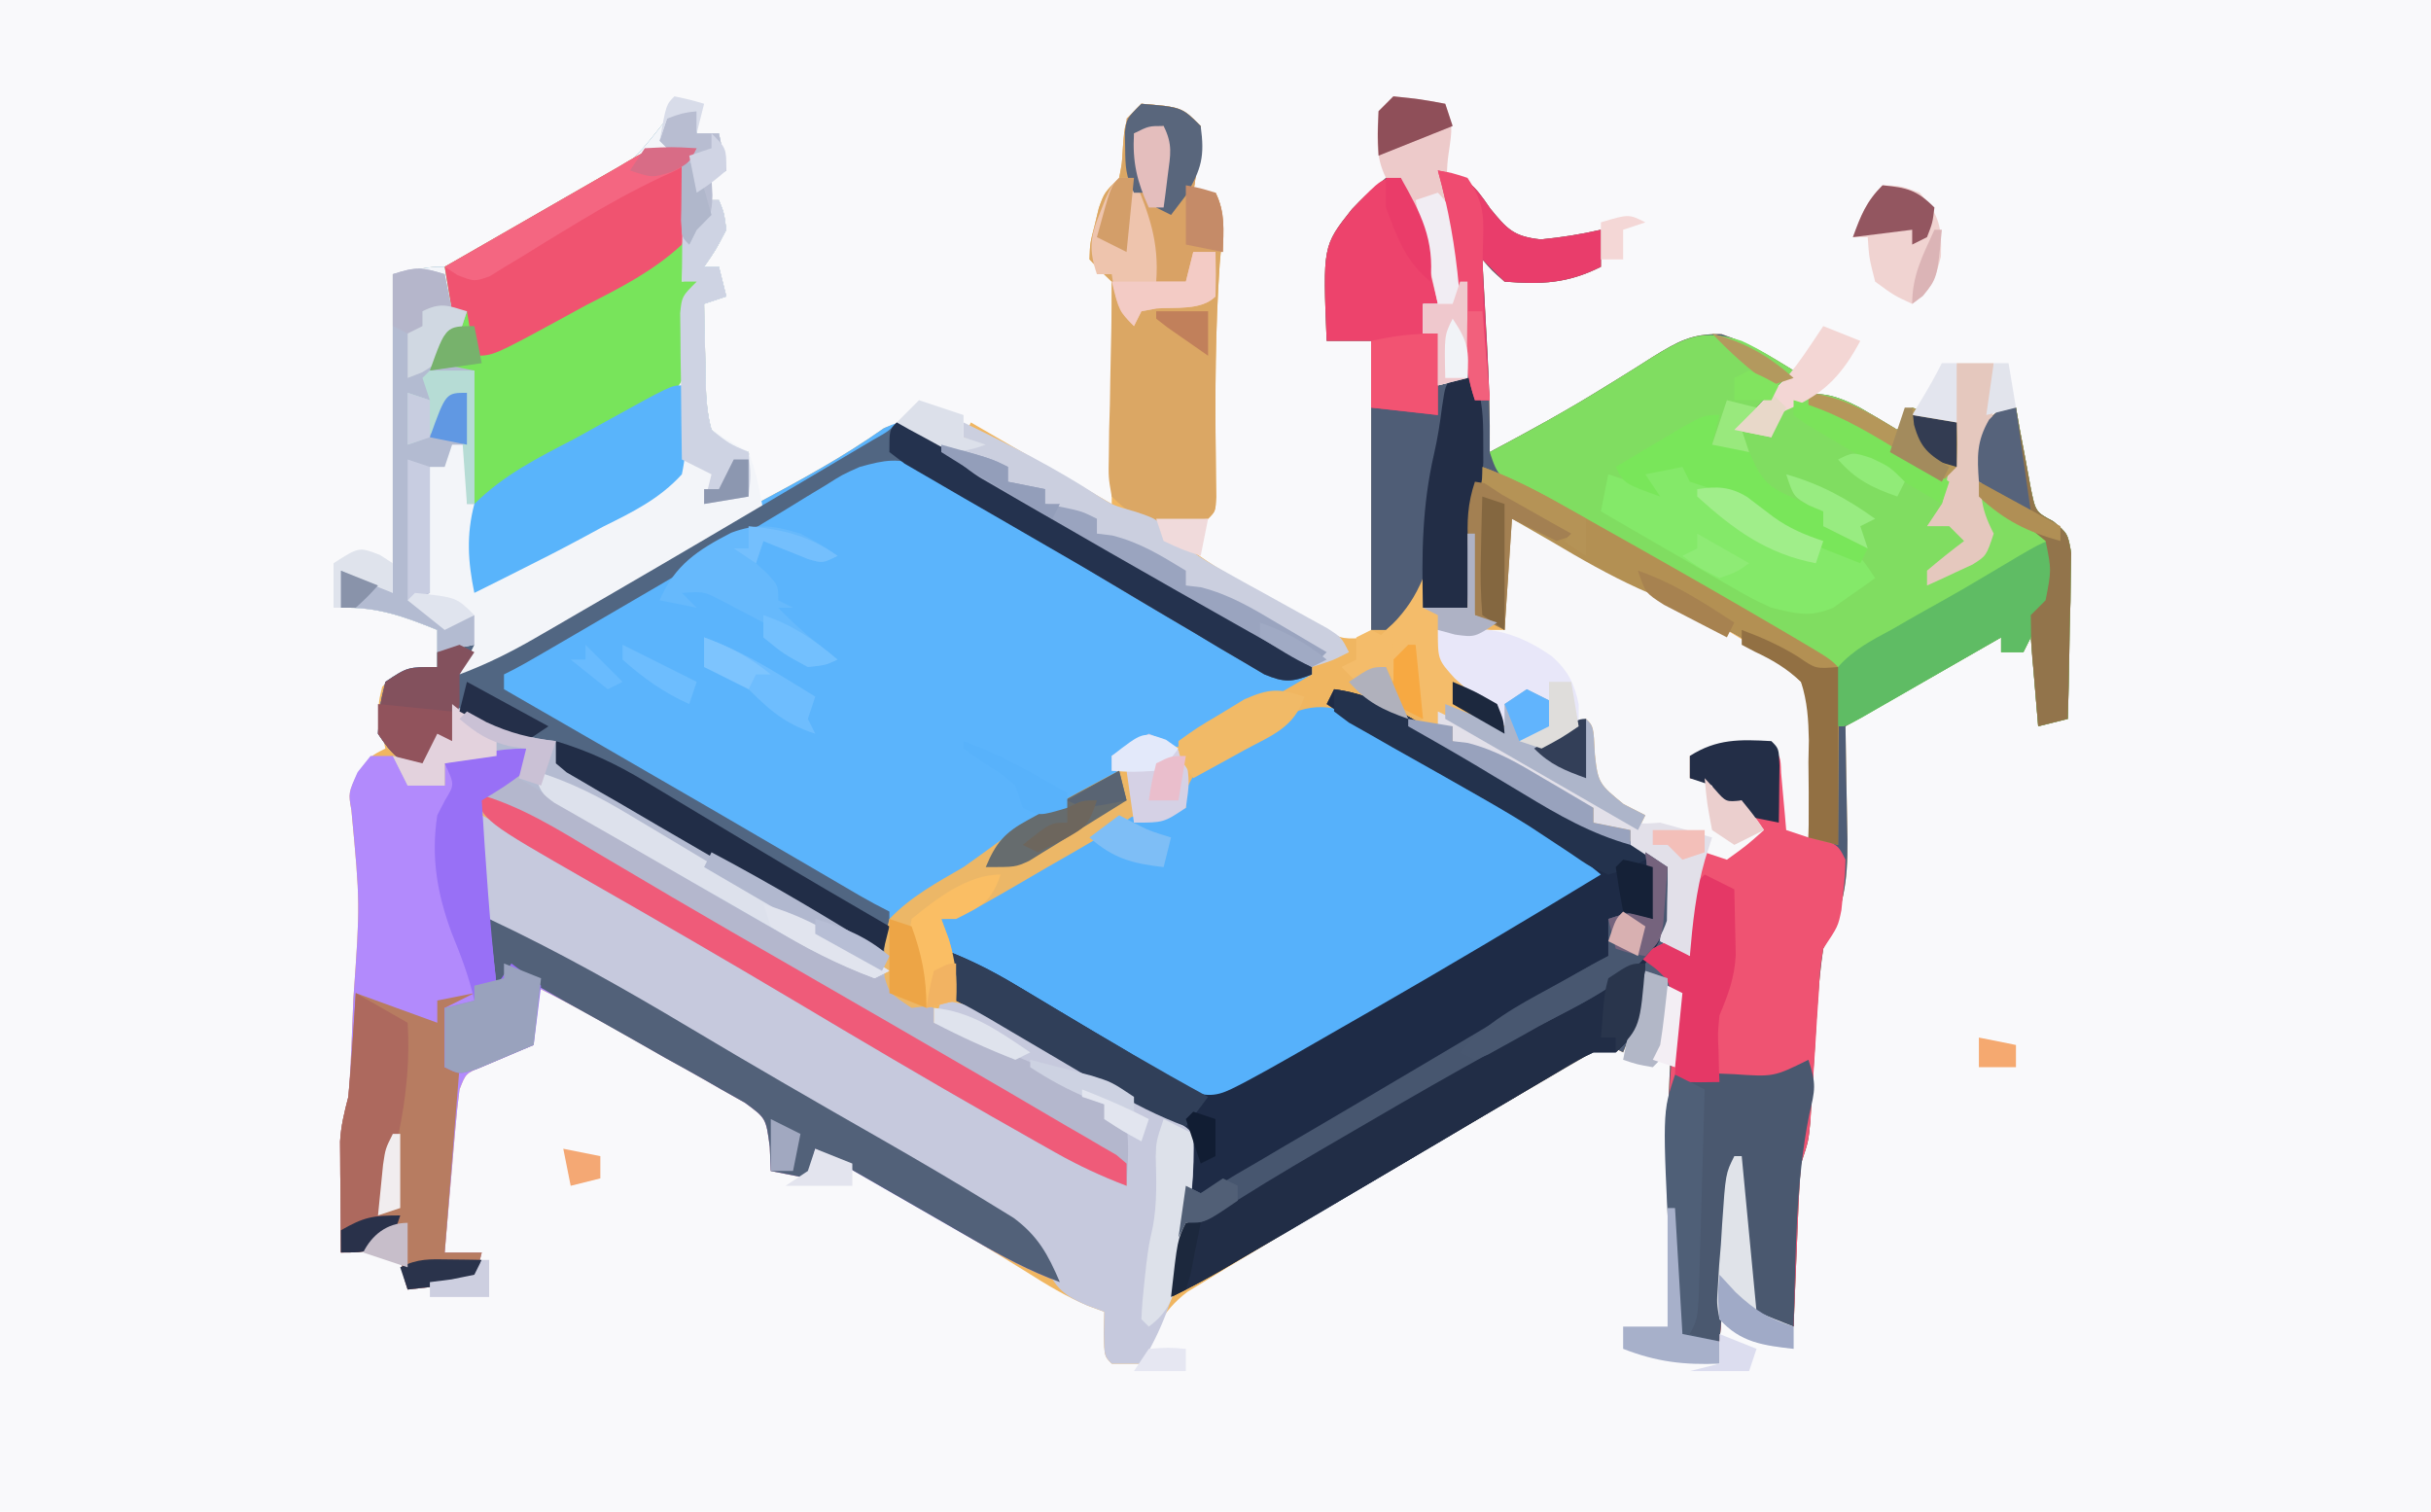 <?xml version="1.0" encoding="UTF-8"?>
<svg version="1.1" xmlns="http://www.w3.org/2000/svg" width="328" height="204">
<path d="M0 0 C108.24 0 216.48 0 328 0 C328 67.32 328 134.64 328 204 C219.76 204 111.52 204 0 204 C0 136.68 0 69.36 0 0 Z " fill="#F9F9FB" transform="translate(0,0)"/>
<path d="M0 0 C5.455 0.455 5.455 0.455 8 3 C7.977 5.164 7.977 5.164 7.625 7.625 C7.514 8.442 7.403 9.26 7.289 10.102 C7.194 10.728 7.098 11.355 7 12 C7.99 12 8.98 12 10 12 C11.554 15.107 10.815 18.307 10.562 21.688 C9.981 30.349 9.932 38.967 10.037 47.645 C10.05 49.06 10.05 49.06 10.062 50.504 C10.074 51.348 10.086 52.191 10.098 53.061 C10 55 10 55 9 56 C6.667 56.041 4.333 56.042 2 56 C6.248 60.534 11.137 63.208 16.5 66.25 C17.45 66.804 18.4 67.359 19.379 67.93 C20.295 68.453 21.212 68.976 22.156 69.516 C22.99 69.993 23.823 70.47 24.682 70.962 C27.185 72.272 27.185 72.272 31 72 C31 58.8 31 45.6 31 32 C29.02 32 27.04 32 25 32 C24.477 19.186 24.477 19.186 28.398 14.234 C30 12.562 30 12.562 33 10 C33.66 10 34.32 10 35 10 C38.257 15.779 39.693 20.378 40 27 C39.34 27 38.68 27 38 27 C38 28.32 38 29.64 38 31 C38.66 31 39.32 31 40 31 C40 33.31 40 35.62 40 38 C41.32 37.67 42.64 37.34 44 37 C43.719 33.832 43.423 30.666 43.125 27.5 C43.046 26.613 42.968 25.726 42.887 24.812 C42.365 19.36 41.468 14.279 40 9 C43.887 9.78 44.827 10.843 47.062 14.125 C49.351 16.934 50.242 17.92 53.898 18.305 C56.659 18.028 59.298 17.625 62 17 C62 18.65 62 20.3 62 22 C57.478 24.261 53.962 24.4 49 24 C47.258 22.48 47.258 22.48 46 21 C46.072 22.29 46.144 23.581 46.219 24.91 C46.313 26.628 46.406 28.345 46.5 30.062 C46.572 31.334 46.572 31.334 46.645 32.631 C46.904 37.429 47.052 42.194 47 47 C52.19 44.242 57.316 41.448 62.305 38.34 C63.421 37.653 63.421 37.653 64.561 36.953 C66.044 36.037 67.519 35.108 68.984 34.165 C72.36 32.096 74.235 30.98 78.27 31.086 C81.924 32.309 84.728 33.971 88 36 C87.216 36.763 86.433 37.526 85.625 38.312 C82.927 40.909 82.927 40.909 81 44 C82.32 44.33 83.64 44.66 85 45 C85.082 44.381 85.165 43.763 85.25 43.125 C86 41 86 41 87.75 39.688 C91.275 38.61 93.63 39.295 96.875 40.965 C98.602 41.944 100.303 42.969 102 44 C102.66 43.01 103.32 42.02 104 41 C106.97 41.99 106.97 41.99 110 43 C109.859 44.771 109.712 46.542 109.562 48.312 C109.441 49.792 109.441 49.792 109.316 51.301 C109 54 109 54 108 57 C108.66 56.67 109.32 56.34 110 56 C110.99 57.98 110.99 57.98 112 60 C110.68 60.99 109.36 61.98 108 63 C110.468 61.848 112.048 60.952 114 59 C113.646 56.737 113.025 55.049 112 53 C112.199 50.688 112.199 50.688 112.688 48 C112.836 47.113 112.984 46.226 113.137 45.312 C114 43 114 43 116.082 41.688 C116.715 41.461 117.348 41.234 118 41 C118.17 41.976 118.34 42.952 118.516 43.957 C118.758 45.229 119 46.502 119.25 47.812 C119.482 49.077 119.714 50.342 119.953 51.645 C120.633 55.066 120.633 55.066 123.041 56.35 C125 58 125 58 125.454 60.635 C125.433 61.667 125.412 62.699 125.391 63.762 C125.378 64.88 125.365 65.998 125.352 67.15 C125.301 68.901 125.301 68.901 125.25 70.688 C125.232 71.866 125.214 73.045 125.195 74.26 C125.148 77.174 125.082 80.087 125 83 C123.68 83.33 122.36 83.66 121 84 C120.67 80.04 120.34 76.08 120 72 C119.67 72.66 119.34 73.32 119 74 C118.01 74 117.02 74 116 74 C116 73.34 116 72.68 116 72 C109.07 75.96 102.14 79.92 95 84 C95.118 91.629 95.118 91.629 95.27 99.256 C95.317 105.227 94.727 108.661 92 114 C91.354 118.378 91.122 122.771 90.875 127.188 C90.73 129.535 90.581 131.883 90.43 134.23 C90.37 135.266 90.311 136.301 90.25 137.368 C90 140 90 140 89 143 C88.852 144.699 88.753 146.402 88.684 148.105 C88.642 149.088 88.6 150.071 88.557 151.084 C88.517 152.108 88.478 153.132 88.438 154.188 C88.373 155.741 88.373 155.741 88.307 157.326 C88.201 159.884 88.098 162.442 88 165 C83.125 164.125 83.125 164.125 82 163 C81.788 160.754 81.631 158.502 81.5 156.25 C81.251 152.004 80.838 148.19 80 144 C79.34 151.59 78.68 159.18 78 167 C76.35 167 74.7 167 73 167 C70.999 164.999 71.582 161.124 71.438 158.375 C71.396 157.61 71.354 156.844 71.311 156.055 C70.699 143.967 70.96 132.053 72 120 C71.01 119.34 70.02 118.68 69 118 C67.68 121.3 66.36 124.6 65 128 C64.34 127.67 63.68 127.34 63 127 C61.169 127.736 61.169 127.736 59.16 128.965 C58.358 129.427 57.555 129.89 56.728 130.366 C55.848 130.885 54.969 131.403 54.062 131.938 C52.689 132.735 52.689 132.735 51.288 133.55 C48.186 135.357 45.093 137.177 42 139 C40.847 139.677 39.694 140.354 38.542 141.03 C34.983 143.119 31.428 145.214 27.875 147.312 C26.763 147.969 25.65 148.626 24.504 149.302 C21.327 151.188 18.162 153.09 15 155 C13.439 155.931 13.439 155.931 11.845 156.881 C10.861 157.482 9.877 158.083 8.863 158.703 C7.553 159.496 7.553 159.496 6.216 160.306 C2.691 163.001 1.515 165.887 0 170 C-1.32 170 -2.64 170 -4 170 C-5 169 -5 169 -5.062 165.938 C-5.042 164.968 -5.021 163.999 -5 163 C-5.712 162.74 -6.423 162.479 -7.156 162.211 C-10.169 160.928 -12.739 159.384 -15.5 157.625 C-24.83 151.792 -34.426 146.42 -44 141 C-44.33 142.32 -44.66 143.64 -45 145 C-46.65 144.67 -48.3 144.34 -50 144 C-50.044 142.93 -50.088 141.86 -50.134 140.757 C-50.645 136.878 -50.645 136.878 -53.529 134.768 C-54.629 134.147 -55.729 133.526 -56.863 132.887 C-57.452 132.546 -58.04 132.206 -58.646 131.855 C-60.523 130.776 -62.417 129.732 -64.312 128.688 C-65.576 127.968 -66.839 127.246 -68.1 126.521 C-72.677 123.907 -77.26 121.311 -82 119 C-82 121.64 -82 124.28 -82 127 C-82.638 127.266 -83.276 127.531 -83.934 127.805 C-85.173 128.334 -85.173 128.334 -86.438 128.875 C-87.673 129.397 -87.673 129.397 -88.934 129.93 C-91.157 130.824 -91.157 130.824 -92 133 C-92.22 134.664 -92.391 136.335 -92.535 138.008 C-92.622 138.994 -92.709 139.98 -92.799 140.996 C-92.886 142.029 -92.973 143.061 -93.062 144.125 C-93.153 145.165 -93.244 146.206 -93.338 147.277 C-93.562 149.851 -93.783 152.425 -94 155 C-92.35 155 -90.7 155 -89 155 C-89.33 156.32 -89.66 157.64 -90 159 C-92.97 159.33 -95.94 159.66 -99 160 C-99.976 157.072 -100.082 155.044 -100 152 C-101.145 152.743 -101.145 152.743 -102.312 153.5 C-105 155 -105 155 -108 155 C-108.027 152.25 -108.047 149.5 -108.062 146.75 C-108.071 145.973 -108.079 145.195 -108.088 144.395 C-108.091 143.64 -108.094 142.886 -108.098 142.109 C-108.103 141.418 -108.108 140.727 -108.114 140.015 C-107.994 137.892 -107.519 136.058 -107 134 C-106.857 132.433 -106.755 130.861 -106.684 129.289 C-106.621 127.926 -106.621 127.926 -106.556 126.535 C-106.517 125.575 -106.478 124.614 -106.438 123.625 C-106.375 122.151 -106.375 122.151 -106.311 120.647 C-105.403 107.898 -105.403 107.898 -106.59 95.301 C-107 93 -107 93 -105.688 90.25 C-104 88 -104 88 -102 87 C-102.206 86.093 -102.412 85.185 -102.625 84.25 C-103 81 -103 81 -102.438 78.688 C-100.31 76.19 -98.164 76.275 -95 76 C-95 74.35 -95 72.7 -95 71 C-99.522 69.167 -103.082 67.867 -108 68 C-108 66.35 -108 64.7 -108 63 C-103.25 64.875 -103.25 64.875 -101 66 C-101 51.81 -101 37.62 -101 23 C-96 22 -96 22 -94 22 C-92.049 20.977 -90.128 19.896 -88.223 18.789 C-87.656 18.461 -87.088 18.133 -86.504 17.795 C-84.688 16.742 -82.875 15.683 -81.062 14.625 C-79.845 13.919 -78.627 13.213 -77.408 12.508 C-69.196 8.581 -69.196 8.581 -64 2 C-61.938 1.312 -61.938 1.312 -60 1 C-60 1.99 -60 2.98 -60 4 C-59.01 4 -58.02 4 -57 4 C-56.505 6.475 -56.505 6.475 -56 9 C-56.66 9.33 -57.32 9.66 -58 10 C-58.33 10.99 -58.66 11.98 -59 13 C-58.34 13 -57.68 13 -57 13 C-56.312 14.688 -56.312 14.688 -56 17 C-57.438 19.75 -57.438 19.75 -59 22 C-58.34 22 -57.68 22 -57 22 C-56.505 23.98 -56.505 23.98 -56 26 C-56.99 26.33 -57.98 26.66 -59 27 C-58.967 29.774 -58.9 32.54 -58.812 35.312 C-58.807 36.098 -58.801 36.884 -58.795 37.693 C-58.71 39.904 -58.588 41.865 -58 44 C-55.591 45.862 -55.591 45.862 -53 47 C-52.188 50.688 -52.188 50.688 -52 54 C-46.07 50.828 -40.253 47.669 -34.754 43.785 C-32.444 42.751 -31.337 43.148 -29 44 C-28.319 44.351 -27.639 44.701 -26.938 45.062 C-24.909 46.218 -24.909 46.218 -22 46 C-22.66 45.67 -23.32 45.34 -24 45 C-23.505 44.01 -23.505 44.01 -23 43 C-16.73 46.63 -10.46 50.26 -4 54 C-4 53.67 -4 53.34 -4 53 C-4 43.333 -4 33.667 -4 24 C-4.509 23.517 -5.018 23.033 -5.543 22.535 C-6.024 22.029 -6.505 21.522 -7 21 C-6.926 18.809 -6.926 18.809 -6.312 16.438 C-6.123 15.652 -5.934 14.867 -5.738 14.059 C-5 12 -5 12 -3 10 C-2.616 8.093 -2.616 8.093 -2.5 6 C-2.222 2.222 -2.222 2.222 0 0 Z " fill="#F0B661" transform="translate(154,14)"/>
<path d="M0 0 C0 0.99 0 1.98 0 3 C0.99 3 1.98 3 3 3 C3.495 5.475 3.495 5.475 4 8 C3.34 8.33 2.68 8.66 2 9 C1.67 9.99 1.34 10.98 1 12 C1.66 12 2.32 12 3 12 C3.688 13.688 3.688 13.688 4 16 C2.562 18.75 2.562 18.75 1 21 C1.66 21 2.32 21 3 21 C3.495 22.98 3.495 22.98 4 25 C3.01 25.33 2.02 25.66 1 26 C1.033 28.774 1.1 31.54 1.188 34.312 C1.193 35.098 1.199 35.884 1.205 36.693 C1.29 38.904 1.412 40.865 2 43 C4.409 44.862 4.409 44.862 7 46 C7.812 49.688 7.812 49.688 8 53 C13.93 49.828 19.747 46.669 25.246 42.785 C27 42 27 42 28.91 42.121 C31 43 31 43 33.259 44.836 C36.049 47.038 38.852 48.757 41.945 50.504 C42.509 50.824 43.073 51.144 43.654 51.474 C44.855 52.155 46.058 52.835 47.262 53.513 C49.142 54.572 51.018 55.637 52.894 56.704 C57.647 59.406 62.406 62.101 67.169 64.788 C69.866 66.311 72.559 67.842 75.25 69.375 C76.047 69.82 76.844 70.266 77.665 70.725 C79.477 71.76 81.245 72.872 83 74 C83 74.66 83 75.32 83 76 C80.095 77.708 77.174 79.387 74.25 81.062 C73.425 81.548 72.6 82.033 71.75 82.533 C70.951 82.988 70.152 83.442 69.328 83.91 C68.595 84.334 67.862 84.759 67.106 85.196 C64.578 86.161 63.534 85.762 61 85 C58.295 85.865 58.295 85.865 56 87 C56.33 87.99 56.66 88.98 57 90 C55.938 90.58 54.876 91.16 53.781 91.758 C43.836 97.186 43.836 97.186 34.613 103.734 C32.995 105.004 31.331 106.019 29.562 107.062 C26.516 109.366 26.52 110.362 26 114 C18.119 109.748 10.311 105.374 2.537 100.931 C0.674 99.867 -1.191 98.807 -3.057 97.746 C-4.263 97.058 -5.47 96.369 -6.676 95.68 C-7.747 95.069 -8.819 94.457 -9.923 93.828 C-16.232 90.08 -16.232 90.08 -19 88 C-19 87.01 -19 86.02 -19 85 C-19.846 85.082 -20.691 85.165 -21.562 85.25 C-26.036 84.925 -28.249 83.401 -32 81 C-32.33 82.32 -32.66 83.64 -33 85 C-33.66 85 -34.32 85 -35 85 C-35.66 86.32 -36.32 87.64 -37 89 C-40.161 87.63 -40.993 87.011 -43 84 C-42.812 80.438 -42.812 80.438 -42 77 C-39 75 -39 75 -35 75 C-35 73.35 -35 71.7 -35 70 C-39.522 68.167 -43.082 66.867 -48 67 C-48 65.35 -48 63.7 -48 62 C-43.25 63.875 -43.25 63.875 -41 65 C-41 50.81 -41 36.62 -41 22 C-36 21 -36 21 -34 21 C-32.049 19.977 -30.128 18.896 -28.223 17.789 C-27.656 17.461 -27.088 17.133 -26.504 16.795 C-24.688 15.742 -22.875 14.683 -21.062 13.625 C-19.845 12.919 -18.627 12.213 -17.408 11.508 C-9.196 7.581 -9.196 7.581 -4 1 C-2 0 -2 0 0 0 Z " fill="#5BB4FC" transform="translate(94,15)"/>
<path d="M0 0 C3.887 0.78 4.827 1.843 7.062 5.125 C9.351 7.934 10.242 8.92 13.898 9.305 C16.659 9.028 19.298 8.625 22 8 C22 9.65 22 11.3 22 13 C17.478 15.261 13.962 15.4 9 15 C7.258 13.48 7.258 13.48 6 12 C6.108 13.936 6.108 13.936 6.219 15.91 C6.313 17.628 6.406 19.345 6.5 21.062 C6.572 22.334 6.572 22.334 6.645 23.631 C6.904 28.429 7.052 33.194 7 38 C12.19 35.242 17.316 32.448 22.305 29.34 C23.049 28.882 23.794 28.424 24.561 27.953 C26.044 27.037 27.519 26.108 28.984 25.165 C32.36 23.096 34.235 21.98 38.27 22.086 C41.924 23.309 44.728 24.971 48 27 C46.824 28.145 46.824 28.145 45.625 29.312 C42.927 31.909 42.927 31.909 41 35 C42.98 35.495 42.98 35.495 45 36 C45.083 35.381 45.165 34.763 45.25 34.125 C46 32 46 32 47.75 30.688 C51.275 29.61 53.63 30.295 56.875 31.965 C58.602 32.944 60.303 33.969 62 35 C62.66 34.01 63.32 33.02 64 32 C66.97 32.99 66.97 32.99 70 34 C69.859 35.771 69.712 37.542 69.562 39.312 C69.441 40.792 69.441 40.792 69.316 42.301 C69 45 69 45 68 48 C68.66 47.67 69.32 47.34 70 47 C70.99 48.98 70.99 48.98 72 51 C70.68 51.99 69.36 52.98 68 54 C70.468 52.848 72.048 51.952 74 50 C73.646 47.737 73.025 46.049 72 44 C72.199 41.688 72.199 41.688 72.688 39 C72.836 38.113 72.984 37.226 73.137 36.312 C74 34 74 34 76.082 32.688 C76.715 32.461 77.348 32.234 78 32 C78.17 32.976 78.34 33.952 78.516 34.957 C78.758 36.229 79 37.502 79.25 38.812 C79.482 40.077 79.714 41.342 79.953 42.645 C80.633 46.066 80.633 46.066 83.041 47.35 C85 49 85 49 85.454 51.635 C85.433 52.667 85.412 53.699 85.391 54.762 C85.378 55.88 85.365 56.998 85.352 58.15 C85.301 59.901 85.301 59.901 85.25 61.688 C85.232 62.866 85.214 64.045 85.195 65.26 C85.148 68.174 85.082 71.087 85 74 C83.68 74.33 82.36 74.66 81 75 C80.67 71.04 80.34 67.08 80 63 C79.67 63.66 79.34 64.32 79 65 C78.01 65 77.02 65 76 65 C76 64.34 76 63.68 76 63 C69.07 66.96 62.14 70.92 55 75 C55.118 82.629 55.118 82.629 55.27 90.256 C55.317 96.227 54.727 99.661 52 105 C51.354 109.378 51.122 113.771 50.875 118.188 C50.73 120.535 50.581 122.883 50.43 125.23 C50.37 126.266 50.311 127.301 50.25 128.368 C50 131 50 131 49 134 C48.852 135.699 48.753 137.402 48.684 139.105 C48.642 140.088 48.6 141.071 48.557 142.084 C48.517 143.108 48.478 144.132 48.438 145.188 C48.373 146.741 48.373 146.741 48.307 148.326 C48.201 150.884 48.098 153.442 48 156 C43.125 155.125 43.125 155.125 42 154 C41.788 151.754 41.631 149.502 41.5 147.25 C41.251 143.004 40.838 139.19 40 135 C39.34 142.59 38.68 150.18 38 158 C36.35 158 34.7 158 33 158 C30.999 155.999 31.582 152.124 31.438 149.375 C31.396 148.61 31.354 147.844 31.311 147.055 C30.699 134.967 30.96 123.053 32 111 C30.515 110.01 30.515 110.01 29 109 C27.68 112.3 26.36 115.6 25 119 C24.34 118.67 23.68 118.34 23 118 C21.169 118.736 21.169 118.736 19.16 119.965 C18.358 120.427 17.555 120.89 16.728 121.367 C15.848 121.885 14.969 122.403 14.062 122.938 C13.147 123.469 12.231 124 11.288 124.547 C2.323 129.765 -6.593 135.068 -15.496 140.39 C-22.25 144.419 -29.065 148.292 -36 152 C-35.119 141.427 -35.119 141.427 -34.465 139.078 C-33.74 135.836 -33.616 133.321 -34 130 C-36.159 128.08 -37.78 126.953 -40.273 125.633 C-40.912 125.268 -41.551 124.903 -42.21 124.527 C-44.252 123.367 -46.312 122.246 -48.375 121.125 C-49.757 120.349 -51.137 119.57 -52.516 118.789 C-58.702 115.29 -58.702 115.29 -65 112 C-65.731 109.686 -66.401 107.352 -67 105 C-63.447 106.333 -60.269 107.913 -57.016 109.863 C-56.08 110.421 -55.144 110.978 -54.18 111.553 C-52.729 112.424 -52.729 112.424 -51.25 113.312 C-48.406 115.014 -45.561 116.712 -42.705 118.393 C-40.944 119.439 -39.197 120.508 -37.467 121.603 C-36.689 122.078 -35.911 122.553 -35.109 123.043 C-34.434 123.47 -33.758 123.897 -33.062 124.337 C-30.076 125.297 -28.76 124.402 -26 123 C-24.013 121.94 -22.044 120.845 -20.09 119.727 C-19.529 119.406 -18.968 119.086 -18.39 118.756 C-16.57 117.716 -14.754 116.671 -12.938 115.625 C-11.684 114.906 -10.43 114.187 -9.177 113.469 C1.299 107.451 11.678 101.279 22 95 C18.514 92.084 14.985 89.712 11.035 87.469 C9.905 86.823 8.775 86.177 7.611 85.512 C6.429 84.841 5.246 84.17 4.062 83.5 C1.739 82.18 -0.582 80.856 -2.902 79.531 C-3.928 78.949 -4.954 78.367 -6.011 77.768 C-9.092 75.946 -12.041 74.01 -15 72 C-14.67 71.34 -14.34 70.68 -14 70 C-9.572 70.595 -6.41 72.263 -2.562 74.492 C-1.96 74.839 -1.357 75.185 -0.737 75.543 C1.179 76.647 3.09 77.761 5 78.875 C6.283 79.617 7.567 80.357 8.852 81.098 C17.7 86.207 17.7 86.207 21.734 88.668 C24.008 90.083 24.008 90.083 26.688 91.062 C29 92 29 92 31 94 C31.1 96.585 30.931 99.106 30.777 101.688 C30.851 102.451 30.924 103.214 31 104 C32.485 104.99 32.485 104.99 34 106 C33.977 105.42 33.954 104.84 33.93 104.242 C33.817 99.386 34.125 95.571 36 91 C37.32 91 38.64 91 40 91 C40.99 89.515 40.99 89.515 42 88 C41.67 87.01 41.34 86.02 41 85 C39.515 85.495 39.515 85.495 38 86 C37.67 85.01 37.34 84.02 37 83 C35.515 82.505 35.515 82.505 34 82 C34 81.01 34 80.02 34 79 C37.635 76.674 40.76 76.686 45 77 C47.926 79.926 47.427 82.783 47.656 86.785 C47.77 87.516 47.883 88.247 48 89 C48.66 89.33 49.32 89.66 50 90 C51.257 82.97 52.02 75.652 49 69 C42.96 63.054 34.748 59.818 27.101 56.415 C23.052 54.567 19.256 52.401 15.438 50.125 C13.643 49.094 11.849 48.062 10 47 C9.67 51.95 9.34 56.9 9 62 C7.35 61.01 5.7 60.02 4 59 C0.177 58.598 -2.048 58.383 -5.312 60.5 C-6.148 61.242 -6.148 61.242 -7 62 C-7.66 62 -8.32 62 -9 62 C-9 49.13 -9 36.26 -9 23 C-10.98 23 -12.96 23 -15 23 C-15.523 10.186 -15.523 10.186 -11.602 5.234 C-10 3.562 -10 3.562 -7 1 C-6.34 1 -5.68 1 -5 1 C-1.743 6.779 -0.307 11.378 0 18 C-0.66 18 -1.32 18 -2 18 C-2 19.32 -2 20.64 -2 22 C-1.34 22 -0.68 22 0 22 C0 24.31 0 26.62 0 29 C1.32 28.67 2.64 28.34 4 28 C3.719 24.832 3.423 21.666 3.125 18.5 C3.046 17.613 2.968 16.726 2.887 15.812 C2.365 10.36 1.468 5.279 0 0 Z " fill="#4F5D76" transform="translate(194,23)"/>
<path d="M0 0 C0.909 0.537 1.819 1.073 2.755 1.626 C3.772 2.223 4.79 2.82 5.837 3.435 C6.891 4.063 7.944 4.691 9.029 5.337 C10.059 5.942 11.089 6.547 12.15 7.169 C18.995 11.207 25.727 15.404 32.404 19.712 C29.893 22.365 27.563 24.399 24.369 26.166 C23.572 26.613 22.776 27.06 21.955 27.521 C21.092 27.996 20.23 28.472 19.341 28.962 C12.885 32.558 6.504 36.233 0.224 40.126 C-1.597 41.245 -3.419 42.362 -5.24 43.479 C-6.432 44.215 -7.619 44.959 -8.801 45.71 C-10.47 46.768 -12.156 47.799 -13.842 48.83 C-14.808 49.434 -15.774 50.038 -16.77 50.661 C-19.596 51.712 -19.596 51.712 -22.577 51.101 C-25.708 49.661 -28.678 48.108 -31.659 46.376 C-32.785 45.724 -33.912 45.072 -35.073 44.4 C-35.652 44.061 -36.231 43.722 -36.828 43.373 C-38.588 42.342 -40.353 41.32 -42.12 40.298 C-45.291 38.455 -48.458 36.612 -51.596 34.712 C-52.711 34.061 -53.826 33.409 -54.975 32.737 C-55.84 32.069 -56.705 31.401 -57.596 30.712 C-57.596 29.392 -57.596 28.072 -57.596 26.712 C-55.488 24.973 -55.488 24.973 -52.557 23.259 C-51.501 22.641 -50.446 22.022 -49.358 21.384 C-47.681 20.433 -47.681 20.433 -45.971 19.462 C-44.877 18.813 -43.782 18.163 -42.655 17.494 C-37.275 14.389 -33.898 12.444 -27.596 12.712 C-26.606 12.382 -25.616 12.052 -24.596 11.712 C-24.591 10.988 -24.586 10.263 -24.581 9.517 C-23.051 5.16 -19.781 3.944 -15.846 1.837 C-15.129 1.422 -14.413 1.007 -13.674 0.58 C-8.359 -2.352 -5.645 -2.8 0 0 Z " fill="#56B1FB" transform="translate(184.596,97.288)"/>
<path d="M0 0 C0 0.99 0 1.98 0 3 C0.99 3 1.98 3 3 3 C3.495 5.475 3.495 5.475 4 8 C3.34 8.33 2.68 8.66 2 9 C1.67 9.99 1.34 10.98 1 12 C1.66 12 2.32 12 3 12 C3.688 13.688 3.688 13.688 4 16 C2.562 18.75 2.562 18.75 1 21 C1.66 21 2.32 21 3 21 C3.495 22.98 3.495 22.98 4 25 C3.01 25.33 2.02 25.66 1 26 C1.033 28.774 1.1 31.54 1.188 34.312 C1.193 35.098 1.199 35.884 1.205 36.693 C1.29 38.902 1.413 40.868 2 43 C3.64 44.043 5.309 45.043 7 46 C8.059 48.662 8.488 51.159 9 54 C7.921 54.619 7.921 54.619 6.82 55.25 C4.088 56.817 1.358 58.386 -1.372 59.956 C-2.579 60.65 -3.786 61.343 -4.993 62.035 C-13.326 66.793 -13.326 66.793 -21.48 71.848 C-22.075 72.232 -22.67 72.617 -23.282 73.014 C-24.758 73.985 -26.219 74.978 -27.68 75.973 C-30 77 -30 77 -32.32 76.184 C-32.875 75.793 -33.429 75.402 -34 75 C-33.01 74.01 -33.01 74.01 -32 73 C-32.99 73 -33.98 73 -35 73 C-35 72.01 -35 71.02 -35 70 C-39.522 68.167 -43.082 66.867 -48 67 C-48 65.35 -48 63.7 -48 62 C-43.25 63.875 -43.25 63.875 -41 65 C-41 50.81 -41 36.62 -41 22 C-36 21 -36 21 -34 21 C-32.049 19.977 -30.128 18.896 -28.223 17.789 C-27.656 17.461 -27.088 17.133 -26.504 16.795 C-24.688 15.742 -22.875 14.683 -21.062 13.625 C-19.845 12.919 -18.627 12.213 -17.408 11.508 C-9.196 7.581 -9.196 7.581 -4 1 C-2 0 -2 0 0 0 Z " fill="#F3F5F9" transform="translate(94,15)"/>
<path d="M0 0 C2.494 1.146 4.658 2.548 7 4 C6.216 4.763 5.433 5.526 4.625 6.312 C1.927 8.909 1.927 8.909 0 12 C1.32 12.33 2.64 12.66 4 13 C4.082 12.381 4.165 11.762 4.25 11.125 C5 9 5 9 6.75 7.688 C10.275 6.61 12.63 7.295 15.875 8.965 C17.602 9.944 19.303 10.969 21 12 C21.66 11.01 22.32 10.02 23 9 C24.98 9.66 26.96 10.32 29 11 C28.859 12.771 28.712 14.542 28.562 16.312 C28.481 17.299 28.4 18.285 28.316 19.301 C28 22 28 22 27 25 C27.66 24.67 28.32 24.34 29 24 C29.99 25.98 29.99 25.98 31 28 C29.68 28.99 28.36 29.98 27 31 C29.468 29.848 31.048 28.952 33 27 C32.646 24.737 32.025 23.049 31 21 C31.199 18.688 31.199 18.688 31.688 16 C31.91 14.67 31.91 14.67 32.137 13.312 C33 11 33 11 35.082 9.688 C35.715 9.461 36.348 9.234 37 9 C37.17 9.976 37.34 10.952 37.516 11.957 C37.758 13.229 38 14.502 38.25 15.812 C38.482 17.077 38.714 18.342 38.953 19.645 C39.633 23.066 39.633 23.066 42.041 24.35 C44 26 44 26 44.454 28.635 C44.433 29.667 44.412 30.699 44.391 31.762 C44.378 32.88 44.365 33.998 44.352 35.15 C44.318 36.318 44.285 37.485 44.25 38.688 C44.232 39.866 44.214 41.045 44.195 42.26 C44.148 45.174 44.082 48.087 44 51 C42.68 51.33 41.36 51.66 40 52 C39.505 46.06 39.505 46.06 39 40 C38.505 40.99 38.505 40.99 38 42 C37.01 42 36.02 42 35 42 C35 41.34 35 40.68 35 40 C34.369 40.364 33.738 40.727 33.088 41.102 C30.248 42.737 27.405 44.368 24.562 46 C23.569 46.572 22.576 47.145 21.553 47.734 C20.608 48.276 19.664 48.817 18.691 49.375 C17.817 49.878 16.942 50.38 16.041 50.898 C14 52 14 52 13 52 C13.08 50.831 13.16 49.662 13.242 48.457 C12.83 45.259 12.272 44.232 9.786 42.111 C6.626 40.166 3.413 38.408 0.125 36.688 C-1.057 36.042 -2.237 35.393 -3.416 34.741 C-5.793 33.431 -8.177 32.135 -10.569 30.851 C-15.442 28.222 -20.257 25.5 -25.062 22.75 C-26.256 22.088 -26.256 22.088 -27.474 21.413 C-32.887 18.34 -32.887 18.34 -34 15 C-33.403 14.683 -32.806 14.366 -32.191 14.039 C-27.614 11.577 -23.106 9.089 -18.695 6.34 C-17.951 5.882 -17.206 5.424 -16.439 4.953 C-14.956 4.037 -13.481 3.108 -12.016 2.165 C-7.656 -0.507 -5.122 -1.715 0 0 Z " fill="#80DD61" transform="translate(235,46)"/>
<path d="M0 0 C4.428 0.595 7.59 2.263 11.438 4.492 C12.04 4.839 12.643 5.185 13.263 5.543 C15.179 6.647 17.09 7.761 19 8.875 C20.283 9.617 21.567 10.357 22.852 11.098 C31.7 16.207 31.7 16.207 35.734 18.668 C38.008 20.083 38.008 20.083 40.688 21.062 C43 22 43 22 45 24 C45.047 26.277 45.047 26.277 44.75 28.938 C44.662 29.813 44.575 30.688 44.484 31.59 C44 34 44 34 42 37 C41.776 39.019 41.552 41.038 41.34 43.059 C40.878 45.697 39.96 47.191 38 49 C37.01 49 36.02 49 35 49 C32.823 50.025 32.823 50.025 30.477 51.465 C29.551 52.01 28.626 52.555 27.673 53.116 C26.667 53.717 25.661 54.318 24.625 54.938 C22.466 56.212 20.307 57.487 18.148 58.762 C16.987 59.451 15.825 60.14 14.663 60.83 C8.849 64.278 3.017 67.695 -2.814 71.114 C-4.728 72.237 -6.64 73.362 -8.552 74.488 C-9.738 75.185 -10.924 75.881 -12.109 76.578 C-13.671 77.497 -13.671 77.497 -15.265 78.435 C-17.482 79.704 -19.699 80.892 -22 82 C-21.858 80.25 -21.711 78.5 -21.562 76.75 C-21.481 75.775 -21.4 74.801 -21.316 73.797 C-21 71 -21 71 -20.465 69.078 C-19.74 65.836 -19.616 63.321 -20 60 C-22.159 58.08 -23.78 56.953 -26.273 55.633 C-26.912 55.268 -27.551 54.903 -28.21 54.527 C-30.252 53.367 -32.312 52.246 -34.375 51.125 C-35.757 50.349 -37.137 49.57 -38.516 48.789 C-44.702 45.29 -44.702 45.29 -51 42 C-51.731 39.686 -52.401 37.352 -53 35 C-49.447 36.333 -46.269 37.913 -43.016 39.863 C-41.612 40.7 -41.612 40.7 -40.18 41.553 C-39.213 42.133 -38.246 42.714 -37.25 43.312 C-34.406 45.014 -31.561 46.712 -28.705 48.393 C-26.944 49.439 -25.197 50.508 -23.467 51.603 C-22.3 52.316 -22.3 52.316 -21.109 53.043 C-20.434 53.47 -19.758 53.897 -19.062 54.337 C-16.076 55.297 -14.76 54.402 -12 53 C-10.013 51.94 -8.044 50.845 -6.09 49.727 C-5.529 49.406 -4.968 49.086 -4.39 48.756 C-2.57 47.716 -0.754 46.671 1.062 45.625 C2.316 44.906 3.57 44.187 4.823 43.469 C15.299 37.451 25.678 31.279 36 25 C32.514 22.084 28.985 19.712 25.035 17.469 C23.905 16.823 22.775 16.177 21.611 15.512 C20.429 14.841 19.246 14.17 18.062 13.5 C15.739 12.18 13.418 10.856 11.098 9.531 C10.072 8.949 9.046 8.367 7.989 7.768 C4.908 5.946 1.959 4.01 -1 2 C-0.67 1.34 -0.34 0.68 0 0 Z " fill="#1E2B46" transform="translate(180,93)"/>
<path d="M0 0 C0 0.99 0 1.98 0 3 C-3 5.188 -3 5.188 -6 7 C-7.192 12.319 -7.644 17.118 -5 22 C0.819 27.405 8.495 30.675 15.526 34.214 C21.18 37.121 26.64 40.351 32.125 43.562 C34.287 44.817 36.45 46.069 38.613 47.32 C39.67 47.932 40.726 48.543 41.815 49.173 C44.983 50.99 48.167 52.775 51.355 54.555 C53.341 55.682 55.327 56.81 57.312 57.938 C58.22 58.433 59.127 58.928 60.061 59.438 C65.815 62.74 69.07 66.021 72 72 C67.892 70.486 64.165 68.492 60.387 66.305 C59.772 65.952 59.158 65.6 58.525 65.237 C56.577 64.119 54.632 62.997 52.688 61.875 C51.361 61.113 50.035 60.351 48.709 59.59 C45.471 57.73 42.235 55.866 39 54 C38.67 55.32 38.34 56.64 38 58 C36.35 57.67 34.7 57.34 33 57 C32.956 55.93 32.912 54.86 32.866 53.757 C32.355 49.878 32.355 49.878 29.471 47.768 C28.371 47.147 27.271 46.526 26.137 45.887 C25.548 45.546 24.96 45.206 24.354 44.855 C22.477 43.776 20.583 42.732 18.688 41.688 C17.424 40.968 16.161 40.246 14.9 39.521 C10.323 36.907 5.74 34.311 1 32 C1 34.64 1 37.28 1 40 C0.362 40.266 -0.276 40.531 -0.934 40.805 C-1.76 41.158 -2.586 41.511 -3.438 41.875 C-4.261 42.223 -5.085 42.571 -5.934 42.93 C-8.157 43.824 -8.157 43.824 -9 46 C-9.22 47.664 -9.391 49.335 -9.535 51.008 C-9.622 51.994 -9.709 52.98 -9.799 53.996 C-9.929 55.545 -9.929 55.545 -10.062 57.125 C-10.153 58.165 -10.244 59.206 -10.338 60.277 C-10.562 62.851 -10.783 65.425 -11 68 C-9.35 68 -7.7 68 -6 68 C-6.33 69.32 -6.66 70.64 -7 72 C-11.455 72.495 -11.455 72.495 -16 73 C-16.976 70.072 -17.082 68.044 -17 65 C-17.763 65.495 -18.526 65.99 -19.312 66.5 C-22 68 -22 68 -25 68 C-25.027 65.25 -25.047 62.5 -25.062 59.75 C-25.071 58.973 -25.079 58.195 -25.088 57.395 C-25.091 56.64 -25.094 55.886 -25.098 55.109 C-25.103 54.418 -25.108 53.727 -25.114 53.015 C-24.994 50.892 -24.519 49.058 -24 47 C-23.857 45.433 -23.755 43.861 -23.684 42.289 C-23.642 41.38 -23.599 40.471 -23.556 39.535 C-23.497 38.095 -23.497 38.095 -23.438 36.625 C-23.396 35.642 -23.354 34.659 -23.311 33.647 C-22.405 20.901 -22.405 20.901 -23.586 8.305 C-24 6 -24 6 -22.75 3.188 C-22.172 2.466 -21.595 1.744 -21 1 C-20.01 1 -19.02 1 -18 1 C-17.34 1.99 -16.68 2.98 -16 4 C-13.437 4.73 -13.437 4.73 -11 5 C-11 4.01 -11 3.02 -11 2 C-7.123 0.807 -4.084 0 0 0 Z " fill="#B28AFC" transform="translate(71,101)"/>
<path d="M0 0 C8.06 4.355 16.046 8.829 24 13.375 C24.599 13.717 25.198 14.059 25.815 14.411 C36.034 20.252 46.172 26.22 56.284 32.244 C66.45 38.291 76.703 44.179 87 50 C87 47.36 87 44.72 87 42 C85.515 41.505 85.515 41.505 84 41 C84 40.34 84 39.68 84 39 C82.979 38.629 82.979 38.629 81.938 38.25 C79.089 37.038 76.499 35.575 73.832 34.012 C70.98 32.437 68.008 31.249 65 30 C63.66 29.347 62.323 28.688 61 28 C61.495 26.515 61.495 26.515 62 25 C66.93 25.527 70.227 27.014 74.457 29.562 C75.045 29.914 75.634 30.265 76.24 30.627 C78.103 31.743 79.958 32.871 81.812 34 C83.077 34.759 84.342 35.516 85.607 36.273 C94.782 41.782 94.782 41.782 96 43 C96.234 48.105 95.698 52.935 94.75 57.938 C94.619 58.637 94.489 59.336 94.354 60.057 C93.304 65.291 91.748 69.452 89 74 C87.68 74 86.36 74 85 74 C84 73 84 73 83.938 69.938 C83.958 68.968 83.979 67.999 84 67 C83.216 66.711 82.433 66.422 81.625 66.125 C78.015 64.578 77.19 63.435 75.609 59.816 C72.472 54.245 66.693 51.883 61.25 48.938 C60.08 48.287 58.911 47.634 57.743 46.979 C55.342 45.634 52.936 44.297 50.527 42.965 C45.219 40.02 39.986 36.946 34.75 33.875 C33.781 33.309 32.812 32.743 31.813 32.159 C24.722 28.016 17.639 23.857 10.562 19.688 C9.614 19.13 8.666 18.572 7.688 17.998 C6.823 17.487 5.958 16.976 5.066 16.449 C4.303 15.999 3.539 15.549 2.752 15.085 C1 14 1 14 0 13 C-0.073 10.814 -0.084 8.625 -0.062 6.438 C-0.053 5.24 -0.044 4.042 -0.035 2.809 C-0.024 1.882 -0.012 0.955 0 0 Z " fill="#C6C9DD" transform="translate(65,110)"/>
<path d="M0 0 C2.495 2.495 2.359 3.673 2.625 7.125 C2.7 8.035 2.775 8.945 2.852 9.883 C2.901 10.581 2.95 11.28 3 12 C3.969 12.289 4.939 12.578 5.938 12.875 C9 14 9 14 10 16 C9.949 18.059 9.949 18.059 9.688 20.438 C9.57 21.611 9.57 21.611 9.449 22.809 C9 25 9 25 7 28 C6.556 30.757 6.556 30.757 6.402 33.875 C6.323 35.025 6.244 36.175 6.162 37.359 C6.088 38.561 6.014 39.762 5.938 41 C5.783 43.375 5.626 45.75 5.465 48.125 C5.399 49.179 5.333 50.234 5.265 51.32 C5 54 5 54 4 57 C3.852 58.699 3.753 60.402 3.684 62.105 C3.642 63.088 3.6 64.071 3.557 65.084 C3.517 66.108 3.478 67.132 3.438 68.188 C3.394 69.223 3.351 70.259 3.307 71.326 C3.201 73.884 3.098 76.442 3 79 C-1.875 78.125 -1.875 78.125 -3 77 C-3.212 74.754 -3.369 72.502 -3.5 70.25 C-3.749 66.004 -4.162 62.19 -5 58 C-5.66 65.59 -6.32 73.18 -7 81 C-8.65 81 -10.3 81 -12 81 C-14.001 78.999 -13.418 75.124 -13.562 72.375 C-13.604 71.61 -13.646 70.844 -13.689 70.055 C-14.193 60.093 -14.272 50.3 -13.188 40.375 C-12.712 36.023 -12.712 36.023 -14.047 32.016 C-15.518 30.443 -15.518 30.443 -18 29 C-16.68 28.34 -15.36 27.68 -14 27 C-13.01 27.66 -12.02 28.32 -11 29 C-11.023 28.42 -11.046 27.84 -11.07 27.242 C-11.183 22.386 -10.875 18.571 -9 14 C-7.68 14 -6.36 14 -5 14 C-4.34 13.01 -3.68 12.02 -3 11 C-3.33 10.01 -3.66 9.02 -4 8 C-4.99 8.33 -5.98 8.66 -7 9 C-7.33 8.01 -7.66 7.02 -8 6 C-8.99 5.67 -9.98 5.34 -11 5 C-11 4.01 -11 3.02 -11 2 C-7.365 -0.326 -4.24 -0.314 0 0 Z " fill="#EF5372" transform="translate(239,100)"/>
<path d="M0 0 C14.099 6.729 27.995 14.33 41 23 C41.341 25.155 41.341 25.155 41.293 27.789 C41.278 29.201 41.278 29.201 41.264 30.641 C41.239 31.625 41.213 32.61 41.188 33.625 C41.167 35.114 41.167 35.114 41.146 36.633 C41.111 39.089 41.062 41.544 41 44 C40.01 43.67 39.02 43.34 38 43 C37.939 42.29 37.879 41.579 37.816 40.848 C37.733 39.929 37.649 39.009 37.562 38.062 C37.481 37.146 37.4 36.229 37.316 35.285 C37.24 33.038 37.24 33.038 36 32 C32.164 31.855 28.677 31.823 25 33 C25 33.99 25 34.98 25 36 C25.959 36.186 25.959 36.186 26.938 36.375 C27.618 36.581 28.299 36.788 29 37 C29.33 37.66 29.66 38.32 30 39 C30.66 39 31.32 39 32 39 C33.625 41 33.625 41 35 43 C32.688 45.062 32.688 45.062 30 47 C29.01 46.67 28.02 46.34 27 46 C25.955 50.627 25.482 55.289 25 60 C23.68 59.34 22.36 58.68 21 58 C21.07 56.969 21.07 56.969 21.141 55.918 C21.177 55.017 21.213 54.116 21.25 53.188 C21.296 52.294 21.343 51.401 21.391 50.48 C21.252 47.836 21.252 47.836 18.984 46.301 C18.33 45.872 17.675 45.442 17 45 C17 44.34 17 43.68 17 43 C15.35 42.67 13.7 42.34 12 42 C12 41.34 12 40.68 12 40 C10.989 39.617 10.989 39.617 9.957 39.227 C6.449 37.771 3.073 36.091 -0.312 34.375 C-0.958 34.05 -1.603 33.725 -2.268 33.391 C-3.846 32.596 -5.423 31.798 -7 31 C-7 30.34 -7 29.68 -7 29 C-7.66 29 -8.32 29 -9 29 C-8.67 28.34 -8.34 27.68 -8 27 C4.87 34.425 4.87 34.425 18 42 C16.35 40.68 14.7 39.36 13 38 C10.953 35.953 11.3 31.696 11 29 C10.072 29.516 9.144 30.031 8.188 30.562 C5 32 5 32 2 31 C3.32 30.34 4.64 29.68 6 29 C5.67 27.68 5.34 26.36 5 25 C1.878 26.309 1.878 26.309 0 29 C-1.333 27.667 -2.667 26.333 -4 25 C-4.907 24.175 -5.815 23.35 -6.75 22.5 C-9 20 -9 20 -9 16 C-6.03 16 -3.06 16 0 16 C0 10.72 0 5.44 0 0 Z " fill="#F8F8FA" transform="translate(203,69)"/>
<path d="M0 0 C1.134 0.021 2.269 0.041 3.438 0.062 C3.107 0.723 2.777 1.383 2.438 2.062 C2.205 4.775 2.018 7.47 1.875 10.188 C1.81 11.319 1.81 11.319 1.744 12.473 C1.638 14.336 1.537 16.199 1.438 18.062 C2.757 17.733 4.077 17.402 5.438 17.062 C4.94 17.44 4.442 17.818 3.93 18.207 C1.846 20.798 2.37 22.479 2.562 25.75 C2.308 29.891 2.058 31.485 -1.02 34.348 C-3.841 36.064 -6.682 37.632 -9.644 39.092 C-12.306 40.439 -14.861 41.951 -17.433 43.46 C-25.279 48.062 -25.279 48.062 -26.562 48.062 C-26.562 42.123 -26.562 36.182 -26.562 30.062 C-28.543 30.062 -30.523 30.062 -32.562 30.062 C-31.377 26.687 -30.287 24.415 -27.562 22.062 C-28.223 22.062 -28.883 22.062 -29.562 22.062 C-29.892 20.082 -30.223 18.102 -30.562 16.062 C-29.78 15.613 -28.998 15.164 -28.192 14.701 C-25.297 13.038 -22.403 11.374 -19.509 9.709 C-18.255 8.987 -17.001 8.267 -15.746 7.547 C-13.946 6.513 -12.147 5.477 -10.348 4.441 C-9.264 3.818 -8.18 3.195 -7.063 2.553 C-2.864 0.05 -2.864 0.05 0 0 Z " fill="#78E45B" transform="translate(90.562,19.938)"/>
<path d="M0 0 C2.784 0.298 4.07 1.057 6.269 2.832 C9.053 5.042 11.851 6.757 14.945 8.504 C15.509 8.824 16.073 9.144 16.654 9.474 C17.855 10.155 19.058 10.835 20.262 11.513 C22.142 12.572 24.018 13.637 25.894 14.704 C30.647 17.406 35.406 20.101 40.169 22.788 C42.866 24.311 45.559 25.842 48.25 27.375 C49.445 28.043 49.445 28.043 50.665 28.725 C52.477 29.76 54.245 30.872 56 32 C56 32.66 56 33.32 56 34 C53.313 35.068 52.267 35.112 49.556 33.975 C48.647 33.436 47.738 32.898 46.801 32.344 C45.768 31.74 44.735 31.136 43.671 30.514 C42.563 29.849 41.454 29.185 40.312 28.5 C39.159 27.822 38.004 27.146 36.849 26.471 C31.414 23.282 26.022 20.03 20.671 16.704 C18.96 15.642 17.246 14.585 15.532 13.529 C13.378 12.197 11.233 10.85 9.099 9.486 C7.635 8.58 7.635 8.58 6.141 7.656 C5.29 7.118 4.44 6.58 3.563 6.025 C0.244 4.698 -1.582 5.055 -5 6 C-7.351 7.047 -7.351 7.047 -9.555 8.449 C-10.406 8.961 -11.257 9.473 -12.134 10.001 C-13.038 10.558 -13.943 11.114 -14.875 11.688 C-16.825 12.864 -18.776 14.04 -20.727 15.215 C-21.744 15.831 -22.761 16.447 -23.81 17.082 C-29.258 20.358 -34.755 23.552 -40.25 26.75 C-41.291 27.358 -42.333 27.966 -43.406 28.593 C-50.741 32.871 -50.741 32.871 -53 34 C-53 34.66 -53 35.32 -53 36 C-52.338 36.381 -51.676 36.762 -50.994 37.155 C-47.829 38.978 -44.664 40.801 -41.5 42.625 C-40.922 42.958 -40.345 43.291 -39.75 43.634 C-29.944 49.287 -20.161 54.976 -10.393 60.694 C-8.976 61.522 -8.976 61.522 -7.531 62.367 C-6.702 62.853 -5.872 63.339 -5.018 63.839 C-3.7 64.598 -2.36 65.32 -1 66 C-1 67.98 -1 69.96 -1 72 C-8.881 67.748 -16.689 63.374 -24.463 58.931 C-26.326 57.867 -28.191 56.807 -30.057 55.746 C-31.263 55.058 -32.47 54.369 -33.676 53.68 C-34.747 53.069 -35.819 52.457 -36.923 51.828 C-43.232 48.08 -43.232 48.08 -46 46 C-46 45.01 -46 44.02 -46 43 C-46.846 43.083 -47.691 43.165 -48.562 43.25 C-53.036 42.925 -55.249 41.401 -59 39 C-59.33 40.32 -59.66 41.64 -60 43 C-60.66 43 -61.32 43 -62 43 C-62.66 44.32 -63.32 45.64 -64 47 C-67.161 45.63 -67.993 45.011 -70 42 C-69.812 38.438 -69.812 38.438 -69 35 C-66 33 -66 33 -62 33 C-62 32.34 -62 31.68 -62 31 C-60.35 30.67 -58.7 30.34 -57 30 C-57.66 31.32 -58.32 32.64 -59 34 C-55.386 32.64 -52.114 31.02 -48.773 29.086 C-47.754 28.497 -46.734 27.908 -45.683 27.301 C-44.592 26.666 -43.5 26.03 -42.375 25.375 C-41.245 24.72 -40.115 24.065 -38.951 23.39 C-30.256 18.343 -21.591 13.243 -12.938 8.125 C-12.342 7.773 -11.746 7.421 -11.132 7.058 C-9.45 6.064 -7.77 5.067 -6.09 4.07 C-5.129 3.501 -4.169 2.931 -3.179 2.344 C-1.101 1.178 -1.101 1.178 0 0 Z " fill="#516682" transform="translate(121,57)"/>
<path d="M0 0 C5.455 0.455 5.455 0.455 8 3 C7.977 5.164 7.977 5.164 7.625 7.625 C7.459 8.851 7.459 8.851 7.289 10.102 C7.146 11.041 7.146 11.041 7 12 C7.99 12 8.98 12 10 12 C11.554 15.107 10.815 18.307 10.562 21.688 C9.981 30.349 9.932 38.967 10.037 47.645 C10.046 48.589 10.054 49.532 10.062 50.504 C10.074 51.348 10.086 52.191 10.098 53.061 C10 55 10 55 9 56 C7.074 56.203 7.074 56.203 4.688 56.25 C3.518 56.289 3.518 56.289 2.324 56.328 C-0.651 55.908 -1.851 55.094 -4 53 C-4.454 50.428 -4.454 50.428 -4.391 47.379 C-4.378 46.279 -4.365 45.178 -4.352 44.045 C-4.318 42.896 -4.285 41.747 -4.25 40.562 C-4.232 39.417 -4.214 38.272 -4.195 37.092 C-4.16 34.962 -4.117 32.831 -4.063 30.701 C-4.011 28.468 -4 26.234 -4 24 C-4.509 23.517 -5.018 23.033 -5.543 22.535 C-6.024 22.029 -6.505 21.522 -7 21 C-6.926 18.809 -6.926 18.809 -6.312 16.438 C-6.123 15.652 -5.934 14.867 -5.738 14.059 C-5 12 -5 12 -3 10 C-2.616 8.093 -2.616 8.093 -2.5 6 C-2.222 2.222 -2.222 2.222 0 0 Z " fill="#DBA764" transform="translate(154,14)"/>
<path d="M0 0 C6.477 3.695 12.953 7.391 19.41 11.121 C21.78 12.49 24.152 13.855 26.525 15.22 C27.726 15.912 28.927 16.606 30.127 17.302 C36.354 20.909 42.507 24.462 49.219 27.104 C51.234 28.118 52.42 29.411 54 31 C54.99 31.33 55.98 31.66 57 32 C57 32.66 57 33.32 57 34 C57.639 34.248 58.279 34.495 58.938 34.75 C79.083 42.973 79.083 42.973 83 48 C83.391 50.725 83.136 53.231 83 56 C79.653 54.722 76.548 53.284 73.43 51.523 C72.548 51.026 71.665 50.529 70.757 50.016 C69.806 49.475 68.855 48.933 67.875 48.375 C66.868 47.804 65.861 47.233 64.823 46.644 C55.923 41.572 47.109 36.356 38.309 31.112 C29.059 25.605 19.747 20.212 10.399 14.872 C-3.745 6.766 -3.745 6.766 -5 3 C-3.35 2.01 -1.7 1.02 0 0 Z " fill="#B4B7CD" transform="translate(69,104)"/>
<path d="M0 0 C-0.75 9 -0.75 9 -4 12 C-4.99 12 -5.98 12 -7 12 C-9.177 13.025 -9.177 13.025 -11.523 14.465 C-12.449 15.01 -13.374 15.555 -14.327 16.116 C-15.333 16.717 -16.339 17.318 -17.375 17.938 C-19.534 19.212 -21.693 20.487 -23.852 21.762 C-25.013 22.451 -26.175 23.14 -27.337 23.83 C-33.151 27.278 -38.983 30.695 -44.814 34.114 C-46.728 35.237 -48.64 36.362 -50.552 37.488 C-51.738 38.185 -52.924 38.881 -54.109 39.578 C-55.151 40.191 -56.192 40.803 -57.265 41.435 C-59.482 42.704 -61.699 43.892 -64 45 C-63.388 37.529 -63.388 37.529 -61.906 35.508 C-59.059 33.256 -55.953 31.49 -52.812 29.688 C-52.077 29.26 -51.342 28.833 -50.584 28.393 C-48.951 27.444 -47.317 26.497 -45.682 25.552 C-41.811 23.312 -37.948 21.056 -34.085 18.801 C-32.03 17.601 -29.974 16.403 -27.917 15.205 C-23.185 12.45 -18.461 9.686 -13.758 6.883 C-12.969 6.414 -12.18 5.944 -11.367 5.461 C-9.909 4.592 -8.453 3.72 -7 2.844 C-2.222 0 -2.222 0 0 0 Z " fill="#212D46" transform="translate(222,130)"/>
<path d="M0 0 C1.095 3.284 0.9 4.067 0.125 7.312 C-1.762 16.723 -1.689 26.434 -2 36 C-6.875 35.125 -6.875 35.125 -8 34 C-8.212 31.754 -8.369 29.502 -8.5 27.25 C-8.749 23.004 -9.162 19.19 -10 15 C-10.66 22.59 -11.32 30.18 -12 38 C-13.65 38 -15.3 38 -17 38 C-19.001 35.999 -18.418 32.124 -18.562 29.375 C-18.604 28.618 -18.645 27.86 -18.687 27.08 C-18.946 21.93 -19.13 16.781 -19.188 11.625 C-19.202 10.421 -19.216 9.217 -19.23 7.977 C-19 5 -19 5 -17 2 C-13.848 1.777 -13.848 1.777 -10.062 1.938 C-4.682 2.308 -4.682 2.308 0 0 Z " fill="#4A586F" transform="translate(244,143)"/>
<path d="M0 0 C3.63 1.32 7.26 2.64 11 4 C11 3.01 11 2.02 11 1 C12.65 0.67 14.3 0.34 16 0 C14.02 0.99 14.02 0.99 12 2 C12 4.64 12 7.28 12 10 C12.66 10 13.32 10 14 10 C13.34 18.25 12.68 26.5 12 35 C13.65 35 15.3 35 17 35 C16.67 36.32 16.34 37.64 16 39 C11.545 39.495 11.545 39.495 7 40 C6.024 37.072 5.918 35.044 6 32 C5.237 32.495 4.474 32.99 3.688 33.5 C1 35 1 35 -2 35 C-2.027 32.25 -2.047 29.5 -2.062 26.75 C-2.071 25.973 -2.079 25.195 -2.088 24.395 C-2.091 23.64 -2.094 22.886 -2.098 22.109 C-2.103 21.418 -2.108 20.727 -2.114 20.015 C-1.994 17.894 -1.538 16.051 -1 14 C-0.779 11.586 -0.594 9.169 -0.438 6.75 C-0.354 5.487 -0.27 4.223 -0.184 2.922 C-0.123 1.958 -0.062 0.993 0 0 Z " fill="#B77C61" transform="translate(48,134)"/>
<path d="M0 0 C1.134 0.021 2.269 0.041 3.438 0.062 C3.107 0.723 2.777 1.383 2.438 2.062 C2.483 2.826 2.529 3.59 2.576 4.376 C2.701 7.633 2.501 9.968 1.438 13.062 C-2.414 16.639 -6.858 18.886 -11.5 21.25 C-12.733 21.919 -13.964 22.591 -15.193 23.268 C-24.029 28.062 -24.029 28.062 -26.562 28.062 C-26.892 26.082 -27.223 24.102 -27.562 22.062 C-28.223 22.062 -28.883 22.062 -29.562 22.062 C-29.892 20.082 -30.223 18.102 -30.562 16.062 C-29.78 15.613 -28.998 15.164 -28.192 14.701 C-25.297 13.038 -22.403 11.374 -19.509 9.709 C-18.255 8.987 -17.001 8.267 -15.746 7.547 C-13.946 6.513 -12.147 5.477 -10.348 4.441 C-9.264 3.818 -8.18 3.195 -7.063 2.553 C-2.864 0.05 -2.864 0.05 0 0 Z " fill="#F05370" transform="translate(90.562,19.938)"/>
<path d="M0 0 C9.332 4.379 18.189 9.377 27.033 14.663 C35.599 19.782 44.238 24.766 52.905 29.711 C58.012 32.639 63.089 35.612 68.102 38.699 C68.98 39.239 69.859 39.779 70.764 40.335 C74.061 42.79 75.396 45.257 77 49 C72.892 47.486 69.165 45.492 65.387 43.305 C64.772 42.952 64.158 42.6 63.525 42.237 C61.577 41.119 59.632 39.997 57.688 38.875 C56.361 38.113 55.035 37.351 53.709 36.59 C50.471 34.73 47.235 32.866 44 31 C43.67 32.32 43.34 33.64 43 35 C41.35 34.67 39.7 34.34 38 34 C37.954 32.928 37.908 31.857 37.86 30.753 C37.357 26.887 37.357 26.887 34.519 24.8 C33.438 24.192 32.356 23.584 31.242 22.957 C30.661 22.621 30.08 22.286 29.481 21.94 C27.624 20.874 25.751 19.843 23.875 18.812 C22.637 18.11 21.4 17.405 20.164 16.697 C16.79 14.773 13.396 12.886 10 11 C7.662 9.674 5.331 8.338 3 7 C3 7.66 3 8.32 3 9 C2.34 9 1.68 9 1 9 C0.67 6.03 0.34 3.06 0 0 Z " fill="#526179" transform="translate(66,124)"/>
<path d="M0 0 C0.33 1.65 0.66 3.3 1 5 C1.66 5 2.32 5 3 5 C2.67 5.99 2.34 6.98 2 8 C1.34 8 0.68 8 0 8 C-0.33 9.32 -0.66 10.64 -1 12 C0.65 12.33 2.3 12.66 4 13 C4 18.94 4 24.88 4 31 C3.67 31 3.34 31 3 31 C3 28.36 3 25.72 3 23 C2.34 23 1.68 23 1 23 C0.67 23.99 0.34 24.98 0 26 C-0.66 26 -1.32 26 -2 26 C-2 31.61 -2 37.22 -2 43 C-2.99 43.495 -2.99 43.495 -4 44 C-1.677 45.628 -1.677 45.628 1 47 C2.485 46.505 2.485 46.505 4 46 C4 47.32 4 48.64 4 50 C1.525 50.495 1.525 50.495 -1 51 C-1 50.01 -1 49.02 -1 48 C-5.522 46.167 -9.082 44.867 -14 45 C-14 43.35 -14 41.7 -14 40 C-9.25 41.875 -9.25 41.875 -7 43 C-7 28.81 -7 14.62 -7 0 C-3.867 -1.044 -3.01 -0.934 0 0 Z " fill="#B3BBD1" transform="translate(60,37)"/>
<path d="M0 0 C3.636 1.374 6.971 3.004 10.359 4.906 C11.385 5.481 12.412 6.056 13.469 6.648 C15.093 7.565 15.093 7.565 16.75 8.5 C18.413 9.435 18.413 9.435 20.109 10.389 C26.77 14.146 33.406 17.94 40 21.812 C40.705 22.226 41.41 22.64 42.136 23.066 C46.868 25.868 46.868 25.868 48 27 C48.087 28.781 48.107 30.565 48.098 32.348 C48.094 33.427 48.091 34.507 48.088 35.619 C48.075 37.324 48.075 37.324 48.062 39.062 C48.058 40.203 48.053 41.343 48.049 42.518 C48.037 45.345 48.021 48.173 48 51 C46.68 50.67 45.36 50.34 44 50 C44.101 49.437 44.201 48.874 44.305 48.294 C45.278 41.729 45.8 35.168 43 29 C36.96 23.054 28.748 19.818 21.101 16.415 C17.052 14.567 13.256 12.401 9.438 10.125 C7.643 9.094 5.849 8.062 4 7 C3.67 11.95 3.34 16.9 3 22 C1.68 21.34 0.36 20.68 -1 20 C-1.53 17.427 -1.786 15.279 -1.875 12.688 C-1.955 11.371 -2.035 10.055 -2.117 8.699 C-2.007 5.218 -1.538 3.082 0 0 Z " fill="#B39053" transform="translate(200,63)"/>
<path d="M0 0 C3.257 5.779 4.693 10.378 5 17 C4.34 17 3.68 17 3 17 C3 18.32 3 19.64 3 21 C3.66 21 4.32 21 5 21 C5 24.63 5 28.26 5 32 C2.03 31.67 -0.94 31.34 -4 31 C-4 28.03 -4 25.06 -4 22 C-5.98 22 -7.96 22 -10 22 C-10.523 9.186 -10.523 9.186 -6.602 4.234 C-2.545 0 -2.545 0 0 0 Z " fill="#ED436C" transform="translate(189,24)"/>
<path d="M0 0 C0.655 4.166 0.879 7.856 0 12 C-3.021 15.32 -6.634 17.087 -10.625 19.062 C-11.624 19.603 -12.623 20.144 -13.652 20.701 C-16.413 22.184 -19.195 23.604 -22 25 C-22.676 25.341 -23.353 25.683 -24.05 26.035 C-25.363 26.696 -26.681 27.349 -28 28 C-28.866 23.752 -29.099 20.221 -28 16 C-24.063 12.102 -19.453 9.771 -14.562 7.25 C-13.268 6.538 -11.976 5.822 -10.686 5.102 C-1.455 0 -1.455 0 0 0 Z " fill="#59B4FB" transform="translate(92,52)"/>
<path d="M0 0 C0.33 0.66 0.66 1.32 1 2 C2.33 2.433 2.33 2.433 3.688 2.875 C7 4 7 4 9.75 5.875 C13.321 8.21 16.822 9.558 20.828 10.973 C23 12 23 12 25 15 C23.807 15.875 22.595 16.724 21.375 17.562 C20.702 18.038 20.029 18.514 19.336 19.004 C16.152 20.361 14.351 19.78 11 19 C8.208 17.693 8.208 17.693 5.383 16.059 C4.364 15.475 3.346 14.892 2.297 14.291 C1.25 13.679 0.203 13.068 -0.875 12.438 C-1.945 11.822 -3.015 11.206 -4.117 10.572 C-6.75 9.056 -9.377 7.532 -12 6 C-11.67 4.35 -11.34 2.7 -11 1 C-9.02 1.66 -7.04 2.32 -5 3 C-5.66 2.01 -6.32 1.02 -7 0 C-4.302 -1.349 -2.848 -0.803 0 0 Z " fill="#84E969" transform="translate(228,63)"/>
<path d="M0 0 C0.33 0 0.66 0 1 0 C1 3.63 1 7.26 1 11 C1.99 11.33 2.98 11.66 4 12 C1 14 1 14 -1.688 13.625 C-2.451 13.419 -3.214 13.213 -4 13 C-2.218 18.208 -2.218 18.208 1.625 21.938 C3.718 23.068 3.718 23.068 5 23 C6.672 22.347 8.339 21.681 10 21 C10.66 21.66 11.32 22.32 12 23 C11.625 25.125 11.625 25.125 11 27 C12.65 26.34 14.3 25.68 16 25 C17 26 17 26 17.188 29.812 C17.587 33.646 17.82 33.853 21.062 36.5 C22.032 36.995 23.001 37.49 24 38 C23.505 38.99 23.505 38.99 23 40 C10.13 32.575 10.13 32.575 -3 25 C-2.67 25.33 -2.34 25.66 -2 26 C-2 26.66 -2 27.32 -2 28 C-1.326 28.081 -0.652 28.162 0.043 28.246 C3.895 29.228 6.918 31.038 10.312 33.062 C10.958 33.44 11.603 33.817 12.268 34.205 C13.849 35.13 15.425 36.064 17 37 C17 37.66 17 38.32 17 39 C18.65 39.33 20.3 39.66 22 40 C22 40.66 22 41.32 22 42 C16.64 40.493 12.281 37.987 7.562 35.125 C6.106 34.252 4.649 33.38 3.191 32.508 C2.493 32.088 1.794 31.668 1.075 31.235 C-1.927 29.448 -4.961 27.722 -8 26 C-7.34 25.67 -6.68 25.34 -6 25 C-6.66 22.03 -7.32 19.06 -8 16 C-8.66 16.33 -9.32 16.66 -10 17 C-10 16.34 -10 15.68 -10 15 C-10.66 14.67 -11.32 14.34 -12 14 C-11.381 13.422 -10.762 12.845 -10.125 12.25 C-8.187 10.198 -7.1 8.566 -6 6 C-6 7.32 -6 8.64 -6 10 C-4.02 10 -2.04 10 0 10 C0 6.7 0 3.4 0 0 Z " fill="#F4BC6A" transform="translate(198,72)"/>
<path d="M0 0 C0.762 0.416 0.762 0.416 1.539 0.84 C5.708 3.033 9.241 4.524 14 5 C14.33 5.99 14.66 6.98 15 8 C17.511 9.759 17.511 9.759 20.66 11.441 C21.238 11.766 21.815 12.09 22.41 12.424 C23.649 13.118 24.889 13.808 26.132 14.495 C29.346 16.272 32.541 18.084 35.738 19.891 C36.368 20.245 36.997 20.6 37.645 20.965 C42.73 23.834 47.773 26.76 52.75 29.812 C53.404 30.202 54.057 30.591 54.731 30.992 C56.484 32.082 56.484 32.082 59 34 C59 34.99 59 35.98 59 37 C53.507 35.652 49.022 33.613 44.125 30.812 C43.376 30.39 42.626 29.968 41.854 29.534 C30.776 23.242 19.893 16.604 9 10 C9.33 8.68 9.66 7.36 10 6 C6.37 6.66 2.74 7.32 -1 8 C-1 8.99 -1 9.98 -1 11 C-2.65 11 -4.3 11 -6 11 C-6.66 9.68 -7.32 8.36 -8 7 C-6.68 7.33 -5.36 7.66 -4 8 C-3.34 6.68 -2.68 5.36 -2 4 C-1.34 4.33 -0.68 4.66 0 5 C0 3.35 0 1.7 0 0 Z " fill="#B4BBD1" transform="translate(61,95)"/>
<path d="M0 0 C6.182 1.628 11.311 4.942 16.75 8.188 C18.911 9.463 21.073 10.738 23.234 12.012 C24.35 12.671 25.466 13.33 26.615 14.009 C32.056 17.209 37.528 20.354 43 23.5 C51.719 28.523 60.429 33.561 69.125 38.625 C70.591 39.477 70.591 39.477 72.086 40.346 C73.897 41.401 75.704 42.462 77.509 43.528 C79.15 44.498 80.797 45.456 82.452 46.401 C83.187 46.834 83.922 47.266 84.68 47.711 C85.324 48.083 85.968 48.454 86.632 48.837 C87.084 49.221 87.535 49.605 88 50 C88 50.99 88 51.98 88 53 C84.653 51.722 81.548 50.284 78.43 48.523 C77.548 48.026 76.665 47.529 75.757 47.016 C74.806 46.475 73.855 45.933 72.875 45.375 C71.868 44.804 70.861 44.233 69.823 43.644 C60.923 38.572 52.109 33.356 43.309 28.112 C34.059 22.605 24.747 17.212 15.399 11.872 C1.255 3.766 1.255 3.766 0 0 Z " fill="#EF5B79" transform="translate(64,107)"/>
<path d="M0 0 C0 0.99 0 1.98 0 3 C-3 5.188 -3 5.188 -6 7 C-5.477 15.352 -4.92 23.681 -4 32 C-3.34 31.01 -2.68 30.02 -2 29 C-0.68 29.99 0.64 30.98 2 32 C1.67 34.64 1.34 37.28 1 40 C-0.621 40.697 -2.247 41.382 -3.875 42.062 C-4.78 42.445 -5.685 42.828 -6.617 43.223 C-9 44 -9 44 -11 43 C-11 40.36 -11 37.72 -11 35 C-9.02 34.505 -9.02 34.505 -7 34 C-7.708 30.797 -8.828 27.91 -10.062 24.875 C-12.027 19.54 -12.867 14.657 -12 9 C-11.462 7.962 -11.462 7.962 -10.914 6.902 C-9.661 4.859 -9.661 4.859 -11 2 C-7.123 0.807 -4.084 0 0 0 Z " fill="#9870F6" transform="translate(71,101)"/>
<path d="M0 0 C6.295 3.053 12.4 6.152 18.258 9.98 C20.172 11.183 20.172 11.183 23.25 12.062 C26 13 26 13 27.863 14.875 C30.099 17.098 32.193 18.429 34.949 19.945 C35.879 20.465 36.809 20.984 37.768 21.52 C38.731 22.049 39.695 22.579 40.688 23.125 C42.611 24.185 44.532 25.25 46.449 26.32 C47.298 26.787 48.147 27.254 49.022 27.735 C51 29 51 29 52 31 C49.792 32.135 49.792 32.135 47 33 C44.702 32.256 44.702 32.256 42.324 30.844 C41.425 30.322 40.525 29.801 39.599 29.263 C38.638 28.681 37.677 28.099 36.688 27.5 C35.689 26.914 34.691 26.329 33.663 25.725 C31.538 24.477 29.417 23.221 27.3 21.958 C23.968 19.981 20.615 18.044 17.254 16.117 C15.086 14.87 12.918 13.623 10.75 12.375 C9.721 11.784 8.692 11.193 7.632 10.584 C6.676 10.028 5.719 9.472 4.734 8.898 C3.469 8.166 3.469 8.166 2.179 7.419 C0.162 6.105 -1.382 4.772 -3 3 C-1.35 3 0.3 3 2 3 C1.34 2.67 0.68 2.34 0 2 C0 1.34 0 0.68 0 0 Z " fill="#CBCFDF" transform="translate(130,57)"/>
<path d="M0 0 C2 3.75 2 3.75 2 6 C-0.171 7.512 -0.171 7.512 -3.18 9.258 C-4.253 9.883 -5.327 10.508 -6.434 11.152 C-7.569 11.803 -8.705 12.454 -9.875 13.125 C-11.003 13.784 -12.131 14.442 -13.293 15.121 C-21.728 20 -21.728 20 -24 20 C-23.67 20.887 -23.34 21.774 -23 22.688 C-22.088 25.709 -21.817 27.884 -22 31 C-24.812 31.625 -24.812 31.625 -28 32 C-31 30 -31 30 -31.645 27.863 C-31.835 24.978 -31.787 22.794 -31 20 C-28.091 16.964 -24.619 15.095 -21 13 C-19.344 11.827 -17.698 10.64 -16.062 9.438 C-10.944 5.841 -5.547 2.879 0 0 Z " fill="#ECB767" transform="translate(151,104)"/>
<path d="M0 0 C0.276 5.431 0.324 8.479 -3 13 C-3.33 13.66 -3.66 14.32 -4 15 C-4.99 15 -5.98 15 -7 15 C-7 14.34 -7 13.68 -7 13 C-7.631 13.364 -8.262 13.727 -8.912 14.102 C-11.752 15.737 -14.595 17.368 -17.438 19 C-18.431 19.572 -19.424 20.145 -20.447 20.734 C-21.392 21.276 -22.336 21.817 -23.309 22.375 C-24.62 23.129 -24.62 23.129 -25.959 23.898 C-28 25 -28 25 -29 25 C-29.371 21.988 -29.621 19.914 -29 17 C-26.956 14.677 -24.459 13.384 -21.75 11.938 C-20.668 11.314 -20.668 11.314 -19.564 10.678 C-18.095 9.834 -16.618 9.003 -15.134 8.184 C-13.167 7.093 -11.231 5.964 -9.301 4.809 C-1.248 0 -1.248 0 0 0 Z " fill="#5FBC64" transform="translate(277,73)"/>
<path d="M0 0 C2.784 0.298 4.07 1.057 6.269 2.832 C9.053 5.042 11.851 6.757 14.945 8.504 C15.791 8.984 15.791 8.984 16.654 9.474 C17.855 10.155 19.058 10.835 20.262 11.513 C22.142 12.572 24.018 13.637 25.894 14.704 C30.647 17.406 35.406 20.101 40.169 22.788 C42.866 24.311 45.559 25.842 48.25 27.375 C49.047 27.82 49.844 28.266 50.665 28.725 C52.477 29.76 54.245 30.872 56 32 C56 32.66 56 33.32 56 34 C53.331 35.055 52.279 35.117 49.588 33.99 C48.691 33.459 47.795 32.927 46.871 32.379 C45.848 31.78 44.825 31.182 43.771 30.565 C42.671 29.904 41.571 29.243 40.438 28.562 C38.704 27.538 36.971 26.513 35.237 25.489 C33.411 24.408 31.588 23.32 29.766 22.233 C26.593 20.344 23.401 18.491 20.2 16.649 C17.693 15.206 15.191 13.754 12.689 12.301 C11.48 11.601 10.269 10.904 9.057 10.21 C7.362 9.239 5.677 8.253 3.992 7.266 C3.027 6.706 2.061 6.147 1.066 5.571 C0.384 5.053 -0.298 4.534 -1 4 C-1 1 -1 1 0 0 Z " fill="#24324E" transform="translate(121,57)"/>
<path d="M0 0 C0 0.99 0 1.98 0 3 C0.99 3 1.98 3 3 3 C3.33 4.65 3.66 6.3 4 8 C3.01 8.495 3.01 8.495 2 9 C1.67 9.99 1.34 10.98 1 12 C1.66 12 2.32 12 3 12 C3.688 13.688 3.688 13.688 4 16 C2.562 18.75 2.562 18.75 1 21 C1.66 21 2.32 21 3 21 C3.33 22.32 3.66 23.64 4 25 C3.01 25.33 2.02 25.66 1 26 C1.033 28.774 1.1 31.54 1.188 34.312 C1.193 35.098 1.199 35.884 1.205 36.693 C1.29 38.905 1.41 40.865 2 43 C4.426 44.89 4.426 44.89 7 46 C7.312 49.188 7.312 49.188 7 52 C4.03 52.495 4.03 52.495 1 53 C1.33 51.68 1.66 50.36 2 49 C0.68 48.34 -0.64 47.68 -2 47 C-2.058 43.375 -2.094 39.75 -2.125 36.125 C-2.15 34.576 -2.15 34.576 -2.176 32.996 C-2.182 32.01 -2.189 31.024 -2.195 30.008 C-2.206 29.097 -2.216 28.185 -2.227 27.247 C-2 25 -2 25 0 23 C-0.66 23 -1.32 23 -2 23 C-1.988 21.857 -1.977 20.713 -1.965 19.535 C-1.955 18.044 -1.946 16.553 -1.938 15.062 C-1.929 14.308 -1.921 13.553 -1.912 12.775 C-1.903 10.85 -1.948 8.925 -2 7 C-2.33 6.67 -2.66 6.34 -3 6 C-3.66 5.34 -4.32 4.68 -5 4 C-4.67 3.01 -4.34 2.02 -4 1 C-2 0 -2 0 0 0 Z " fill="#CED3E3" transform="translate(94,15)"/>
<path d="M0 0 C0.99 0.66 1.98 1.32 3 2 C3.021 3.542 2.99 5.084 2.938 6.625 C2.926 7.484 2.914 8.342 2.902 9.227 C0.453 16.756 -8.947 20.461 -15.438 24 C-17.48 25.134 -19.522 26.269 -21.562 27.406 C-22.616 27.991 -23.669 28.577 -24.754 29.18 C-30.184 32.225 -35.562 35.359 -40.938 38.5 C-41.925 39.075 -42.912 39.65 -43.929 40.242 C-48.836 43.109 -53.688 46.023 -58.444 49.135 C-60 50 -60 50 -62 50 C-62.33 50.66 -62.66 51.32 -63 52 C-62.67 49.69 -62.34 47.38 -62 45 C-61.34 45.33 -60.68 45.66 -60 46 C-57.679 44.971 -57.679 44.971 -55.066 43.379 C-53.522 42.481 -53.522 42.481 -51.947 41.565 C-50.272 40.574 -50.272 40.574 -48.562 39.562 C-47.407 38.887 -46.252 38.211 -45.096 37.537 C-41.39 35.37 -37.695 33.186 -34 31 C-32.72 30.244 -31.44 29.487 -30.16 28.731 C-25.256 25.832 -20.354 22.932 -15.459 20.018 C-14.38 19.375 -13.3 18.732 -12.188 18.07 C-11.232 17.501 -10.277 16.931 -9.293 16.344 C-7.886 15.52 -6.458 14.729 -5 14 C-5 12.35 -5 10.7 -5 9 C-2 8 -2 8 1 9 C0.505 4.545 0.505 4.545 0 0 Z " fill="#47566F" transform="translate(222,115)"/>
<path d="M0 0 C3.625 0.375 3.625 0.375 7 1 C8 4 8 4 7.438 7.812 C6.869 11.753 7.566 14.256 9 18 C10.35 24.617 10.091 31.279 10 38 C8.02 38.495 8.02 38.495 6 39 C6 36.69 6 34.38 6 32 C5.34 32 4.68 32 4 32 C4 30.68 4 29.36 4 28 C4.66 28 5.32 28 6 28 C5.546 26.103 5.087 24.208 4.625 22.312 C4.37 21.257 4.115 20.201 3.852 19.113 C3.081 16.296 2.145 13.683 1 11 C0.34 11 -0.32 11 -1 11 C-2.507 7.987 -2.178 5.317 -2 2 C-1.34 1.34 -0.68 0.68 0 0 Z " fill="#EDCACA" transform="translate(188,13)"/>
<path d="M0 0 C5.455 0.455 5.455 0.455 8 3 C7.977 5.164 7.977 5.164 7.625 7.625 C7.459 8.851 7.459 8.851 7.289 10.102 C7.146 11.041 7.146 11.041 7 12 C7.99 12 8.98 12 10 12 C11.354 14.709 11.065 17.009 11 20 C9.68 20 8.36 20 7 20 C6.67 21.65 6.34 23.3 6 25 C4.35 25 2.7 25 1 25 C1.093 23.515 1.093 23.515 1.188 22 C1.206 18.989 0.667 16.83 -0.5 14.062 C-2.239 9.834 -2.393 6.555 -2 2 C-1.34 1.34 -0.68 0.68 0 0 Z " fill="#D9A265" transform="translate(154,14)"/>
<path d="M0 0 C3.465 1.98 3.465 1.98 7 4 C7.576 13.222 5.446 21.197 3 30 C3.99 30 4.98 30 6 30 C5 33 5 33 3.125 34.188 C1 35 1 35 -2 35 C-2.027 32.25 -2.047 29.5 -2.062 26.75 C-2.071 25.973 -2.079 25.195 -2.088 24.395 C-2.091 23.64 -2.094 22.886 -2.098 22.109 C-2.103 21.418 -2.108 20.727 -2.114 20.015 C-1.994 17.894 -1.538 16.051 -1 14 C-0.779 11.586 -0.594 9.169 -0.438 6.75 C-0.354 5.487 -0.27 4.223 -0.184 2.922 C-0.123 1.958 -0.062 0.993 0 0 Z " fill="#AD695E" transform="translate(48,134)"/>
<path d="M0 0 C1.32 0.66 2.64 1.32 4 2 C4.054 3.896 4.093 5.791 4.125 7.688 C4.148 8.743 4.171 9.799 4.195 10.887 C3.996 14.059 3.207 16.096 2 19 C1.761 21.438 1.761 21.438 1.875 23.812 C1.902 24.998 1.902 24.998 1.93 26.207 C1.953 26.799 1.976 27.39 2 28 C0.334 28.043 -1.334 28.041 -3 28 C-3.33 27.67 -3.66 27.34 -4 27 C-3.941 25.249 -3.853 23.499 -3.75 21.75 C-3.629 17.752 -3.629 17.752 -5.109 14.16 C-6.608 12.644 -6.608 12.644 -9 11 C-7.68 10.34 -6.36 9.68 -5 9 C-4.01 9.66 -3.02 10.32 -2 11 C-2.023 10.374 -2.046 9.747 -2.07 9.102 C-2.097 7.876 -2.097 7.876 -2.125 6.625 C-2.148 5.813 -2.171 5.001 -2.195 4.164 C-2 2 -2 2 0 0 Z " fill="#E53866" transform="translate(230,118)"/>
<path d="M0 0 C3.553 1.333 6.731 2.913 9.984 4.863 C10.92 5.421 11.856 5.978 12.82 6.553 C14.271 7.424 14.271 7.424 15.75 8.312 C22.444 12.317 29.153 16.263 36 20 C35.01 21.32 34.02 22.64 33 24 C29.203 22.587 25.82 20.833 22.332 18.777 C21.274 18.157 20.217 17.536 19.127 16.896 C18.033 16.25 16.939 15.604 15.812 14.938 C13.632 13.654 11.451 12.372 9.27 11.09 C8.306 10.521 7.343 9.953 6.351 9.367 C4.924 8.537 3.477 7.738 2 7 C1.269 4.686 0.599 2.352 0 0 Z " fill="#303F59" transform="translate(127,128)"/>
<path d="M0 0 C0.255 1.464 0.255 1.464 0.516 2.957 C0.758 4.229 1 5.502 1.25 6.812 C1.482 8.077 1.714 9.342 1.953 10.645 C2.633 14.066 2.633 14.066 5.041 15.35 C7 17 7 17 7.454 19.635 C7.433 20.667 7.412 21.699 7.391 22.762 C7.378 23.88 7.365 24.998 7.352 26.15 C7.318 27.318 7.285 28.485 7.25 29.688 C7.232 30.866 7.214 32.045 7.195 33.26 C7.148 36.174 7.082 39.087 7 42 C5.02 42.495 5.02 42.495 3 43 C2.779 40.542 2.572 38.085 2.375 35.625 C2.311 34.926 2.246 34.228 2.18 33.508 C2.039 31.676 2.012 29.837 2 28 C2.66 27.34 3.32 26.68 4 26 C4.797 21.899 4.797 21.899 4 18 C1.982 16.338 1.982 16.338 -0.5 15 C-4.82 12.514 -4.82 12.514 -5.703 9.992 C-5.775 6.75 -5.181 4.329 -3.625 1.5 C-2 0 -2 0 0 0 Z " fill="#92744B" transform="translate(272,55)"/>
<path d="M0 0 C3.887 0.78 4.827 1.843 7.062 5.125 C9.351 7.934 10.242 8.92 13.898 9.305 C16.659 9.028 19.298 8.625 22 8 C22 9.65 22 11.3 22 13 C17.478 15.261 13.962 15.4 9 15 C8.01 14.01 7.02 13.02 6 12 C6.33 18.27 6.66 24.54 7 31 C6.34 31 5.68 31 5 31 C4.119 28.356 3.769 26.356 3.535 23.613 C3.457 22.757 3.379 21.9 3.299 21.018 C3.143 19.234 2.989 17.45 2.838 15.666 C2.341 10.255 1.457 5.237 0 0 Z " fill="#E93D6B" transform="translate(194,23)"/>
<path d="M0 0 C0.99 0 1.98 0 3 0 C4.028 3.085 4.134 5.269 4.125 8.5 C4.128 9.459 4.13 10.418 4.133 11.406 C4 14 4 14 3 17 C2.774 19.393 2.592 21.789 2.438 24.188 C2.354 25.46 2.27 26.732 2.184 28.043 C2.123 29.019 2.062 29.995 2 31 C0.02 31 -1.96 31 -4 31 C-4.201 23.868 -4.122 17.198 -2.508 10.23 C-2.03 8.132 -1.706 6.071 -1.438 3.938 C-1 1 -1 1 0 0 Z " fill="#222D46" transform="translate(196,51)"/>
<path d="M0 0 C4.426 1.325 8.115 3.071 12.07 5.449 C12.633 5.785 13.195 6.121 13.774 6.467 C15.561 7.535 17.343 8.611 19.125 9.688 C20.297 10.391 21.468 11.093 22.641 11.795 C24.38 12.837 26.12 13.879 27.858 14.924 C33.541 18.336 39.265 21.675 45 25 C44.67 26.32 44.34 27.64 44 29 C37.093 24.99 30.195 20.965 23.303 16.929 C20.191 15.112 17.073 13.307 13.953 11.504 C12.135 10.441 10.317 9.377 8.5 8.312 C7.641 7.82 6.781 7.328 5.896 6.821 C5.115 6.361 4.335 5.9 3.531 5.426 C2.846 5.028 2.161 4.63 1.455 4.22 C0.975 3.817 0.495 3.415 0 3 C0 2.01 0 1.02 0 0 Z " fill="#212D47" transform="translate(75,100)"/>
<path d="M0 0 C4.428 0.595 7.59 2.263 11.438 4.492 C12.04 4.839 12.643 5.185 13.263 5.543 C15.179 6.647 17.09 7.761 19 8.875 C20.283 9.617 21.567 10.357 22.852 11.098 C31.819 16.276 31.819 16.276 35.758 18.692 C37.879 19.929 39.6 20.556 42 21 C42 21.66 42 22.32 42 23 C39.832 24.188 39.832 24.188 37 25 C34.512 23.938 34.512 23.938 31.688 22 C30.566 21.252 29.44 20.509 28.312 19.77 C27.659 19.34 27.005 18.91 26.332 18.467 C23.538 16.709 20.684 15.079 17.812 13.449 C16.724 12.83 15.635 12.21 14.513 11.572 C12.304 10.321 10.092 9.076 7.876 7.838 C6.858 7.256 5.841 6.674 4.793 6.074 C3.87 5.554 2.948 5.034 1.997 4.499 C1.338 4.004 0.679 3.51 0 3 C0 2.01 0 1.02 0 0 Z " fill="#23324D" transform="translate(180,93)"/>
<path d="M0 0 C-0.33 1.32 -0.66 2.64 -1 4 C-0.216 4.082 0.568 4.165 1.375 4.25 C2.241 4.497 3.107 4.745 4 5 C4.299 5.629 4.598 6.258 4.906 6.906 C6.271 9.518 7.474 10.053 10.125 11.25 C10.849 11.585 11.574 11.92 12.32 12.266 C12.875 12.508 13.429 12.75 14 13 C14 13.66 14 14.32 14 15 C14.928 15.464 14.928 15.464 15.875 15.938 C17.25 16.625 18.625 17.312 20 18 C19.67 18.66 19.34 19.32 19 20 C17.1 19.261 15.205 18.508 13.312 17.75 C12.257 17.332 11.201 16.915 10.113 16.484 C6.974 14.987 4.674 13.199 2 11 C0.008 10.31 -1.991 9.639 -4 9 C-4.33 8.34 -4.66 7.68 -5 7 C-6.65 7.33 -8.3 7.66 -10 8 C-9.01 9.485 -9.01 9.485 -8 11 C-12.875 9.25 -12.875 9.25 -14 7 C-12.045 5.828 -10.086 4.663 -8.125 3.5 C-7.034 2.85 -5.944 2.201 -4.82 1.531 C-2 0 -2 0 0 0 Z " fill="#79E65A" transform="translate(232,56)"/>
<path d="M0 0 C6.153 -0.641 10.285 -0.025 15.402 3.566 C17.557 5.5 18.406 7.178 19 10 C19 10.99 19 11.98 19 13 C16.688 14.75 16.688 14.75 14 16 C13.01 15.67 12.02 15.34 11 15 C12.32 14.34 13.64 13.68 15 13 C14.67 11.68 14.34 10.36 14 9 C10.878 10.309 10.878 10.309 9 13 C7.667 11.667 6.333 10.333 5 9 C4.093 8.175 3.185 7.35 2.25 6.5 C0 4 0 4 0 0 Z " fill="#E8E7F9" transform="translate(194,85)"/>
<path d="M0 0 C2.938 1.562 2.938 1.562 5 3 C3 4 3 4 1.055 3.441 C0.335 3.151 -0.384 2.861 -1.125 2.562 C-1.849 2.275 -2.574 1.988 -3.32 1.691 C-3.875 1.463 -4.429 1.235 -5 1 C-5.33 1.99 -5.66 2.98 -6 4 C-5.505 4.454 -5.01 4.907 -4.5 5.375 C-3 7 -3 7 -3 9 C-2.34 9.33 -1.68 9.66 -1 10 C-1.66 10 -2.32 10 -3 10 C-0.531 12.599 2.181 14.79 5 17 C3.375 17.75 3.375 17.75 1 18 C-2.25 16.188 -2.25 16.188 -5 14 C-5 13.34 -5 12.68 -5 12 C-6.267 11.326 -7.539 10.661 -8.812 10 C-9.52 9.629 -10.228 9.258 -10.957 8.875 C-13.089 7.803 -13.089 7.803 -16 8 C-15.34 8.66 -14.68 9.32 -14 10 C-15.65 9.67 -17.3 9.34 -19 9 C-16.945 4.205 -13.822 2.195 -9.344 -0.117 C-5.858 -1.43 -3.52 -1.083 0 0 Z " fill="#66B9FC" transform="translate(108,72)"/>
<path d="M0 0 C7.352 3.432 14.285 7.462 21.197 11.697 C21.904 12.123 22.611 12.549 23.34 12.988 C23.973 13.375 24.606 13.763 25.258 14.161 C27.128 15.217 27.128 15.217 30 15 C32.342 15.635 34.677 16.299 37 17 C36.691 17.969 36.381 18.939 36.062 19.938 C34.82 24.237 34.383 28.553 34 33 C32.68 32.34 31.36 31.68 30 31 C30.07 29.969 30.07 29.969 30.141 28.918 C30.177 28.017 30.213 27.116 30.25 26.188 C30.32 24.848 30.32 24.848 30.391 23.48 C30.252 20.836 30.252 20.836 27.984 19.301 C27.002 18.657 27.002 18.657 26 18 C26 17.34 26 16.68 26 16 C23.525 15.505 23.525 15.505 21 15 C21 14.34 21 13.68 21 13 C20.326 12.745 19.652 12.49 18.957 12.227 C15.449 10.771 12.073 9.091 8.688 7.375 C7.72 6.888 7.72 6.888 6.732 6.391 C5.154 5.596 3.577 4.798 2 4 C2 3.34 2 2.68 2 2 C1.34 2 0.68 2 0 2 C0 1.34 0 0.68 0 0 Z " fill="#E2E0E9" transform="translate(194,96)"/>
<path d="M0 0 C0.66 0 1.32 0 2 0 C4.04 4.93 5.407 8.58 5 14 C6.32 14 7.64 14 9 14 C9.33 12.68 9.66 11.36 10 10 C10.99 10 11.98 10 13 10 C13.043 12 13.041 14 13 16 C11.083 17.917 7.634 17.428 5.031 17.621 C4.361 17.746 3.691 17.871 3 18 C2.67 18.66 2.34 19.32 2 20 C-0.36 17.64 -0.491 16.221 -1 13 C-1.66 13 -2.32 13 -3 13 C-4.101 9.734 -3.922 7.984 -2.625 4.812 C-2.349 4.118 -2.073 3.423 -1.789 2.707 C-1 1 -1 1 0 0 Z " fill="#EEC4AD" transform="translate(151,24)"/>
<path d="M0 0 C1.32 0.66 2.64 1.32 4 2 C3.882 6.378 3.758 10.757 3.628 15.135 C3.584 16.625 3.543 18.115 3.503 19.604 C3.445 21.744 3.381 23.884 3.316 26.023 C3.261 27.956 3.261 27.956 3.205 29.927 C3 33 3 33 2 35 C3.32 35.33 4.64 35.66 6 36 C4.334 36.043 2.666 36.041 1 36 C-1.001 33.999 -0.418 30.124 -0.562 27.375 C-0.604 26.618 -0.646 25.86 -0.689 25.08 C-1.707 5.121 -1.707 5.121 0 0 Z " fill="#4F5F77" transform="translate(226,145)"/>
<path d="M0 0 C1.32 0.66 2.64 1.32 4 2 C3.67 3.32 3.34 4.64 3 6 C4.65 5.34 6.3 4.68 8 4 C9 5 9 5 9.188 8.812 C9.587 12.646 9.82 12.853 13.062 15.5 C14.032 15.995 15.001 16.49 16 17 C15.67 17.66 15.34 18.32 15 19 C6.42 14.05 -2.16 9.1 -11 4 C-11 3.34 -11 2.68 -11 2 C-10.237 2.309 -9.474 2.619 -8.688 2.938 C-6.812 3.679 -4.913 4.362 -3 5 C-3 4.01 -3 3.02 -3 2 C-2.01 1.34 -1.02 0.68 0 0 Z " fill="#ADB5CA" transform="translate(206,93)"/>
<path d="M0 0 C2.438 0.062 2.438 0.062 5 1 C7.674 4.03 8.015 5.562 7.875 9.625 C7.04 12.844 6.613 14.069 4 16 C1.562 14.875 1.562 14.875 -1 13 C-1.812 9.812 -1.812 9.812 -2 7 C-2.66 7 -3.32 7 -4 7 C-2.926 4.085 -2.222 2.222 0 0 Z " fill="#F0D3D1" transform="translate(254,25)"/>
<path d="M0 0 C4.873 1.415 9 3.575 13.312 6.188 C14.019 6.61 14.726 7.032 15.455 7.466 C17.053 8.422 18.649 9.38 20.244 10.34 C23.384 12.231 26.528 14.114 29.672 15.996 C35.785 19.657 41.894 23.327 48 27 C47.01 27.495 47.01 27.495 46 28 C41.256 26.213 36.942 23.945 32.543 21.418 C31.955 21.081 31.367 20.745 30.762 20.398 C28.901 19.331 27.045 18.259 25.188 17.188 C23.955 16.481 22.723 15.774 21.49 15.068 C19.1 13.698 16.715 12.32 14.333 10.935 C12.202 9.698 10.065 8.471 7.92 7.256 C7.015 6.735 6.109 6.213 5.176 5.676 C4.387 5.228 3.599 4.779 2.786 4.318 C1 3 1 3 0 0 Z " fill="#DDE1EC" transform="translate(72,104)"/>
<path d="M0 0 C0.66 0.33 1.32 0.66 2 1 C1.01 2.485 1.01 2.485 0 4 C0 5.32 0 6.64 0 8 C-0.304 9.672 -0.631 11.341 -1 13 C-1.66 13 -2.32 13 -3 13 C-3.66 14.32 -4.32 15.64 -5 17 C-8.161 15.63 -8.993 15.011 -11 12 C-10.812 8.438 -10.812 8.438 -10 5 C-7 3 -7 3 -3 3 C-3 2.34 -3 1.68 -3 1 C-2.01 0.67 -1.02 0.34 0 0 Z " fill="#83515D" transform="translate(62,87)"/>
<path d="M0 0 C1.65 0 3.3 0 5 0 C5.173 4.659 4.939 8.64 3.875 13.188 C2.984 17.195 3.081 19.274 5 23 C4 26 4 26 2.152 27.168 C1.421 27.504 0.691 27.841 -0.062 28.188 C-0.796 28.532 -1.529 28.876 -2.285 29.23 C-2.851 29.484 -3.417 29.738 -4 30 C-4 29.34 -4 28.68 -4 28 C-2.374 26.618 -0.707 25.281 1 24 C0.34 23.34 -0.32 22.68 -1 22 C-1.99 22 -2.98 22 -4 22 C-3.01 20.515 -3.01 20.515 -2 19 C-0.928 14.947 -0.711 10.861 -0.438 6.688 C-0.354 5.433 -0.27 4.179 -0.184 2.887 C-0.123 1.934 -0.062 0.981 0 0 Z " fill="#E5C8BE" transform="translate(264,49)"/>
<path d="M0 0 C2.475 0.99 2.475 0.99 5 2 C4.67 4.97 4.34 7.94 4 11 C2.379 11.697 0.753 12.382 -0.875 13.062 C-1.78 13.445 -2.685 13.828 -3.617 14.223 C-6 15 -6 15 -8 14 C-8 11.36 -8 8.72 -8 6 C-6.68 5.67 -5.36 5.34 -4 5 C-4 4.34 -4 3.68 -4 3 C-2.68 2.67 -1.36 2.34 0 2 C0 1.34 0 0.68 0 0 Z " fill="#99A2BD" transform="translate(68,130)"/>
<path d="M0 0 C2.737 1.017 5.136 2.084 7.625 3.625 C9.975 5.251 9.975 5.251 13 5 C13 12.92 13 20.84 13 29 C11.68 28.67 10.36 28.34 9 28 C9.012 27.39 9.023 26.78 9.035 26.152 C9.065 23.371 9.033 20.593 9 17.812 C9.019 16.853 9.039 15.893 9.059 14.904 C9 12.058 8.863 9.717 8 7 C6.012 5.148 4.169 4.058 1.715 2.909 C1.149 2.609 0.583 2.309 0 2 C0 1.34 0 0.68 0 0 Z " fill="#927043" transform="translate(235,85)"/>
<path d="M0 0 C1.134 0.021 2.269 0.041 3.438 0.062 C2.152 2.633 1.16 2.809 -1.438 4 C-5.189 5.788 -8.762 7.753 -12.312 9.906 C-13.154 10.413 -13.996 10.92 -14.864 11.442 C-16.57 12.475 -18.269 13.521 -19.96 14.58 C-20.755 15.058 -21.549 15.535 -22.367 16.027 C-23.079 16.467 -23.79 16.906 -24.523 17.359 C-26.562 18.062 -26.562 18.062 -28.825 17.19 C-29.398 16.818 -29.972 16.446 -30.562 16.062 C-29.78 15.613 -28.998 15.164 -28.192 14.701 C-25.297 13.038 -22.403 11.374 -19.509 9.709 C-18.255 8.987 -17.001 8.267 -15.746 7.547 C-13.946 6.513 -12.147 5.477 -10.348 4.441 C-9.264 3.818 -8.18 3.195 -7.063 2.553 C-2.864 0.05 -2.864 0.05 0 0 Z " fill="#F46681" transform="translate(90.562,19.938)"/>
<path d="M0 0 C0.99 0.66 1.98 1.32 3 2 C3.021 3.542 2.99 5.084 2.938 6.625 C2.926 7.484 2.914 8.342 2.902 9.227 C0.575 16.38 -8.1 20.05 -14.312 23.438 C-15.123 23.896 -15.933 24.354 -16.768 24.826 C-17.542 25.253 -18.316 25.681 -19.113 26.121 C-19.812 26.507 -20.511 26.893 -21.232 27.291 C-21.815 27.525 -22.399 27.759 -23 28 C-23.66 27.67 -24.32 27.34 -25 27 C-21.496 22.979 -17.37 20.756 -12.75 18.25 C-12.005 17.839 -11.26 17.428 -10.492 17.004 C-8.665 15.997 -6.833 14.997 -5 14 C-5 12.35 -5 10.7 -5 9 C-2 8 -2 8 1 9 C0.67 6.03 0.34 3.06 0 0 Z " fill="#485770" transform="translate(222,115)"/>
<path d="M0 0 C6.75 1.875 6.75 1.875 9 3 C9 3.66 9 4.32 9 5 C10.65 5.33 12.3 5.66 14 6 C14 6.66 14 7.32 14 8 C14.784 8.144 15.568 8.289 16.375 8.438 C19 9 19 9 21 10 C21 10.66 21 11.32 21 12 C21.681 12.082 22.361 12.165 23.062 12.25 C26.875 13.223 29.641 14.958 33 17 C33 17.66 33 18.32 33 19 C33.674 19.081 34.348 19.162 35.043 19.246 C38.895 20.228 41.918 22.038 45.312 24.062 C45.958 24.44 46.603 24.817 47.268 25.205 C48.849 26.13 50.425 27.064 52 28 C51.34 28.66 50.68 29.32 50 30 C37.876 23.196 25.782 16.341 13.75 9.375 C12.721 8.784 11.693 8.193 10.633 7.583 C9.676 7.027 8.72 6.471 7.734 5.898 C6.469 5.166 6.469 5.166 5.179 4.419 C3.162 3.105 1.618 1.772 0 0 Z " fill="#9AA4BF" transform="translate(127,60)"/>
<path d="M0 0 C4.669 4.669 4.125 12.91 4.125 19.125 C4.093 21.084 4.055 23.042 4 25 C2.68 25.33 1.36 25.66 0 26 C0 23.69 0 21.38 0 19 C-0.66 19 -1.32 19 -2 19 C-2 17.68 -2 16.36 -2 15 C-1.34 15 -0.68 15 0 15 C-0.99 10.38 -1.98 5.76 -3 1 C-2.01 0.67 -1.02 0.34 0 0 Z " fill="#F1EDF3" transform="translate(194,26)"/>
<path d="M0 0 C3.99 0.56 6.526 1.757 9.812 4.062 C10.603 4.61 11.393 5.158 12.207 5.723 C12.799 6.144 13.39 6.566 14 7 C13.01 7.33 12.02 7.66 11 8 C9.02 7.01 7.04 6.02 5 5 C4.67 9.95 4.34 14.9 4 20 C2.68 19.34 1.36 18.68 0 18 C-0.499 15.391 -0.741 13.185 -0.812 10.562 C-0.851 9.881 -0.889 9.2 -0.928 8.498 C-1.073 5.347 -1.006 3.017 0 0 Z " fill="#A38052" transform="translate(199,65)"/>
<path d="M0 0 C1.32 0.66 2.64 1.32 4 2 C4.144 7.255 3.655 12.089 2.688 17.25 C2.57 17.956 2.452 18.663 2.33 19.391 C1.645 23.099 1.141 25.712 -2 28 C-2.33 27.67 -2.66 27.34 -3 27 C-2.935 25.413 -2.798 23.829 -2.625 22.25 C-2.526 21.339 -2.426 20.427 -2.324 19.488 C-2 17 -2 17 -1.438 14.438 C-0.874 11.295 -0.976 8.27 -1.062 5.086 C-1 3 -1 3 0 0 Z " fill="#DDE1EA" transform="translate(157,151)"/>
<path d="M0 0 C1 1 1 1 1.098 3.285 C1.086 4.202 1.074 5.118 1.062 6.062 C1.053 6.982 1.044 7.901 1.035 8.848 C1.024 9.558 1.012 10.268 1 11 C-0.65 10.67 -2.3 10.34 -4 10 C-4 9.34 -4 8.68 -4 8 C-4.99 8.33 -5.98 8.66 -7 9 C-7.33 8.01 -7.66 7.02 -8 6 C-8.99 5.67 -9.98 5.34 -11 5 C-11 4.01 -11 3.02 -11 2 C-7.367 -0.325 -4.233 -0.24 0 0 Z " fill="#232E47" transform="translate(239,100)"/>
<path d="M0 0 C0 3.63 0 7.26 0 11 C-2.97 10.67 -5.94 10.34 -9 10 C-9 7.03 -9 4.06 -9 1 C-5.847 0.299 -3.273 0 0 0 Z " fill="#F25372" transform="translate(194,45)"/>
<path d="M0 0 C0.33 0 0.66 0 1 0 C1.66 6.93 2.32 13.86 3 21 C5.475 21.99 5.475 21.99 8 23 C8 23.99 8 24.98 8 26 C3.793 25.522 1.084 24.972 -2 22 C-2.378 19.855 -2.378 19.855 -2.207 17.402 C-2.154 16.519 -2.1 15.635 -2.045 14.725 C-1.968 13.805 -1.892 12.885 -1.812 11.938 C-1.755 11.014 -1.698 10.09 -1.639 9.139 C-1.178 2.356 -1.178 2.356 0 0 Z " fill="#E0E3E9" transform="translate(234,156)"/>
<path d="M0 0 C0.33 1.65 0.66 3.3 1 5 C1.66 5 2.32 5 3 5 C2.67 5.99 2.34 6.98 2 8 C1.34 8 0.68 8 0 8 C-0.083 8.619 -0.165 9.238 -0.25 9.875 C-1 12 -1 12 -3.062 13.25 C-3.702 13.498 -4.341 13.745 -5 14 C-5 12.02 -5 10.04 -5 8 C-5.66 7.67 -6.32 7.34 -7 7 C-7 4.69 -7 2.38 -7 0 C-3.867 -1.044 -3.01 -0.934 0 0 Z " fill="#B5B6CB" transform="translate(60,37)"/>
<path d="M0 0 C2.5 1.062 2.5 1.062 5 3 C5.5 6.562 5.5 6.562 5 10 C2 12 2 12 -2 12 C-2.33 9.69 -2.66 7.38 -3 5 C-3.66 5 -4.32 5 -5 5 C-5 4.34 -5 3.68 -5 3 C-2.5 1.375 -2.5 1.375 0 0 Z " fill="#D5D1E5" transform="translate(155,99)"/>
<path d="M0 0 C4.755 0.576 7.97 2.551 12 5 C12.66 4.01 13.32 3.02 14 2 C15.98 2.66 17.96 3.32 20 4 C20.125 6.875 20.125 6.875 20 10 C19.34 10.66 18.68 11.32 18 12 C12.06 8.7 6.12 5.4 0 2 C0 1.34 0 0.68 0 0 Z " fill="#B5975A" transform="translate(244,53)"/>
<path d="M0 0 C5.455 0.455 5.455 0.455 8 3 C8.559 7.098 8.137 8.769 6 12.375 C5.34 13.241 4.68 14.107 4 15 C3.34 14.67 2.68 14.34 2 14 C2.072 13.374 2.144 12.747 2.219 12.102 C2.312 11.284 2.404 10.467 2.5 9.625 C2.593 8.813 2.686 8.001 2.781 7.164 C3.034 5.031 3.034 5.031 3 3 C1.68 3.33 0.36 3.66 -1 4 C-0.34 6.64 0.32 9.28 1 12 C0.34 12 -0.32 12 -1 12 C-2.114 9.771 -2.165 8.469 -2.188 6 C-2.202 5.299 -2.216 4.598 -2.23 3.875 C-2 2 -2 2 0 0 Z " fill="#59667C" transform="translate(154,14)"/>
<path d="M0 0 C-1.4 4.201 -4.368 5.191 -8.062 7.188 C-8.726 7.556 -9.389 7.924 -10.072 8.303 C-11.71 9.21 -13.355 10.106 -15 11 C-17 8 -17 8 -17 6 C-14.551 4.238 -14.551 4.238 -11.312 2.312 C-10.257 1.669 -9.201 1.026 -8.113 0.363 C-4.747 -1.111 -3.421 -1.149 0 0 Z " fill="#F1BA67" transform="translate(176,94)"/>
<path d="M0 0 C-1.251 3.754 -2.565 4.241 -6 6 C-6.66 6 -7.32 6 -8 6 C-7.67 6.887 -7.34 7.774 -7 8.688 C-6.088 11.709 -5.817 13.884 -6 17 C-7.32 17.33 -8.64 17.66 -10 18 C-12.023 13.828 -12.966 10.588 -12 6 C-8.679 3.267 -4.439 0 0 0 Z " fill="#FABE64" transform="translate(135,118)"/>
<path d="M0 0 C1.875 0.312 1.875 0.312 4 1 C6.478 4.717 6.177 6.516 6.062 10.938 C5.944 17.682 6.3 24.286 7 31 C6.34 31 5.68 31 5 31 C4.119 28.356 3.769 26.356 3.535 23.613 C3.457 22.757 3.379 21.9 3.299 21.018 C3.143 19.234 2.989 17.45 2.838 15.666 C2.341 10.255 1.457 5.237 0 0 Z " fill="#EF4B70" transform="translate(194,23)"/>
<path d="M0 0 C2.475 0.99 2.475 0.99 5 2 C2.616 6.411 0.387 8.909 -4.188 11 C-6.352 11.927 -6.352 11.927 -7 15 C-8.65 14.67 -10.3 14.34 -12 14 C-11.299 13.319 -10.598 12.639 -9.875 11.938 C-4.286 6.457 -4.286 6.457 0 0 Z " fill="#F3D6D4" transform="translate(246,44)"/>
<path d="M0 0 C0.33 1.32 0.66 2.64 1 4 C-1.41 5.511 -3.827 7.009 -6.25 8.5 C-6.932 8.929 -7.614 9.359 -8.316 9.801 C-9.312 10.41 -9.312 10.41 -10.328 11.031 C-10.936 11.408 -11.543 11.785 -12.169 12.174 C-14 13 -14 13 -18 13 C-16.638 9.719 -15.421 8.322 -12.305 6.641 C-11.589 6.247 -10.874 5.854 -10.137 5.449 C-9.39 5.053 -8.644 4.658 -7.875 4.25 C-6.744 3.633 -6.744 3.633 -5.59 3.004 C-3.732 1.993 -1.867 0.995 0 0 Z " fill="#666C6E" transform="translate(151,104)"/>
<path d="M0 0 C0 0.99 0 1.98 0 3 C0.99 3 1.98 3 3 3 C3.33 4.65 3.66 6.3 4 8 C3.01 8.495 3.01 8.495 2 9 C2.041 9.784 2.083 10.568 2.125 11.375 C2 14 2 14 0 16 C-0.33 16.66 -0.66 17.32 -1 18 C-2 17 -2 17 -2.062 14.75 C-2.021 12.917 -1.979 11.083 -1.938 9.25 C-1.741 7.03 -1.741 7.03 -3 6 C-3.66 5.34 -4.32 4.68 -5 4 C-4.67 3.01 -4.34 2.02 -4 1 C-2 0 -2 0 0 0 Z " fill="#B8BDD1" transform="translate(94,15)"/>
<path d="M0 0 C0.33 0 0.66 0 1 0 C1.33 5.61 1.66 11.22 2 17 C3.65 17.33 5.3 17.66 7 18 C7 18.99 7 19.98 7 21 C2.176 21.193 -1.496 20.757 -6 19 C-6 18.01 -6 17.02 -6 16 C-4.02 16 -2.04 16 0 16 C0 10.72 0 5.44 0 0 Z " fill="#A7B0CA" transform="translate(225,163)"/>
<path d="M0 0 C0.66 0 1.32 0 2 0 C2.66 4.62 3.32 9.24 4 14 C0.535 12.02 0.535 12.02 -3 10 C-3.23 6.633 -3.339 4.586 -1.625 1.625 C-1.089 1.089 -0.552 0.552 0 0 Z " fill="#56637B" transform="translate(270,55)"/>
<path d="M0 0 C2.97 0.495 2.97 0.495 6 1 C6 1.66 6 2.32 6 3 C6.674 3.081 7.348 3.162 8.043 3.246 C11.895 4.228 14.918 6.038 18.312 8.062 C19.28 8.628 19.28 8.628 20.268 9.205 C21.849 10.13 23.425 11.064 25 12 C25 12.66 25 13.32 25 14 C27.475 14.495 27.475 14.495 30 15 C30 15.66 30 16.32 30 17 C24.64 15.493 20.281 12.987 15.562 10.125 C14.106 9.252 12.649 8.38 11.191 7.508 C10.493 7.088 9.794 6.668 9.075 6.235 C6.073 4.448 3.039 2.722 0 1 C0 0.67 0 0.34 0 0 Z " fill="#98A2BD" transform="translate(190,97)"/>
<path d="M0 0 C1.98 0 3.96 0 6 0 C6 5.94 6 11.88 6 18 C5.67 18 5.34 18 5 18 C4.67 13.38 4.34 8.76 4 4 C1.829 4.827 1.829 4.827 1.062 7 C0 9 0 9 -3 10 C-3 7.69 -3 5.38 -3 3 C-2.01 3.33 -1.02 3.66 0 4 C-0.33 3.01 -0.66 2.02 -1 1 C-0.67 0.67 -0.34 0.34 0 0 Z " fill="#B6DCD5" transform="translate(58,50)"/>
<path d="M0 0 C3.699 1.373 6.951 3.064 10.312 5.125 C11.196 5.664 12.079 6.203 12.988 6.758 C13.652 7.168 14.316 7.578 15 8 C14.67 8.99 14.34 9.98 14 11 C14.33 11.66 14.66 12.32 15 13 C10.513 11.59 8.282 9.282 5 6 C2.335 4.681 2.335 4.681 0 4 C0 2.667 0 1.333 0 0 Z " fill="#6EBDFE" transform="translate(95,86)"/>
<path d="M0 0 C3.3 0.33 6.6 0.66 10 1 C10 2.32 10 3.64 10 5 C9.34 5 8.68 5 8 5 C7.34 6.32 6.68 7.64 6 9 C2.839 7.63 2.007 7.011 0 4 C0 2.68 0 1.36 0 0 Z " fill="#91535C" transform="translate(51,95)"/>
<path d="M0 0 C3.297 0.33 4.623 0.623 7 3 C6.75 5.062 6.75 5.062 6 7 C5.01 7.495 5.01 7.495 4 8 C4 7.34 4 6.68 4 6 C1.36 6.33 -1.28 6.66 -4 7 C-2.926 4.085 -2.222 2.222 0 0 Z " fill="#935660" transform="translate(254,25)"/>
<path d="M0 0 C5.179 1.468 9.344 3.815 13.875 6.625 C14.908 7.255 14.908 7.255 15.961 7.898 C17.644 8.927 19.322 9.963 21 11 C20.67 11.99 20.34 12.98 20 14 C16.66 12.054 13.329 10.091 10 8.125 C9.046 7.569 8.092 7.014 7.109 6.441 C6.207 5.906 5.305 5.371 4.375 4.82 C3.537 4.328 2.699 3.836 1.836 3.329 C1.23 2.89 0.624 2.452 0 2 C0 1.34 0 0.68 0 0 Z " fill="#7BE35A" transform="translate(242,54)"/>
<path d="M0 0 C8.216 4.347 16.127 9.068 24 14 C23.67 14.66 23.34 15.32 23 16 C15.08 11.38 7.16 6.76 -1 2 C-0.67 1.34 -0.34 0.68 0 0 Z " fill="#B1B8CF" transform="translate(96,115)"/>
<path d="M0 0 C2.041 1.616 4.041 3.286 6 5 C6 5.66 6 6.32 6 7 C3.69 7.33 1.38 7.66 -1 8 C-1 8.99 -1 9.98 -1 11 C-2.65 11 -4.3 11 -6 11 C-6.66 9.68 -7.32 8.36 -8 7 C-6.68 7.33 -5.36 7.66 -4 8 C-3.34 6.68 -2.68 5.36 -2 4 C-1.34 4.33 -0.68 4.66 0 5 C0 3.35 0 1.7 0 0 Z " fill="#E3D2DD" transform="translate(61,95)"/>
<path d="M0 0 C0.99 0.33 1.98 0.66 3 1 C3 6.61 3 12.22 3 18 C2.01 18.33 1.02 18.66 0 19 C0 12.73 0 6.46 0 0 Z " fill="#C8CDE1" transform="translate(55,62)"/>
<path d="M0 0 C0.33 0 0.66 0 1 0 C1 4.29 1 8.58 1 13 C-0.32 13.33 -1.64 13.66 -3 14 C-3 11.69 -3 9.38 -3 7 C-3.66 7 -4.32 7 -5 7 C-5 5.68 -5 4.36 -5 3 C-3.68 3 -2.36 3 -1 3 C-0.67 2.01 -0.34 1.02 0 0 Z " fill="#EFC8CD" transform="translate(197,38)"/>
<path d="M0 0 C0.99 0.33 1.98 0.66 3 1 C3 6.61 3 12.22 3 18 C2.01 17.34 1.02 16.68 0 16 C-0.221 13.211 -0.281 10.653 -0.188 7.875 C-0.174 7.121 -0.16 6.367 -0.146 5.59 C-0.111 3.726 -0.057 1.863 0 0 Z " fill="#846740" transform="translate(200,67)"/>
<path d="M0 0 C0.99 0 1.98 0 3 0 C3.043 2 3.041 4 3 6 C1.083 7.917 -2.366 7.428 -4.969 7.621 C-5.974 7.809 -5.974 7.809 -7 8 C-7.33 8.66 -7.66 9.32 -8 10 C-10 8 -10 8 -11 4 C-7.7 4 -4.4 4 -1 4 C-0.67 2.68 -0.34 1.36 0 0 Z " fill="#F3CBC5" transform="translate(161,34)"/>
<path d="M0 0 C0.99 0.33 1.98 0.66 3 1 C3.054 2.625 3.093 4.25 3.125 5.875 C3.148 6.78 3.171 7.685 3.195 8.617 C3 11 3 11 1 13 C-1.125 12.625 -1.125 12.625 -3 12 C-2.257 7.916 -1.171 3.981 0 0 Z " fill="#B2B7C7" transform="translate(222,131)"/>
<path d="M0 0 C2.631 -0.399 4.414 -0.357 6.715 1.043 C7.912 1.937 9.103 2.84 10.285 3.754 C12.388 5.282 14.542 6.181 17 7 C16.67 7.99 16.34 8.98 16 10 C9.395 8.735 4.957 5.485 0 1 C0 0.67 0 0.34 0 0 Z " fill="#A0EE8A" transform="translate(229,66)"/>
<path d="M0 0 C3.625 0.375 3.625 0.375 7 1 C7.33 1.99 7.66 2.98 8 4 C4.7 5.32 1.4 6.64 -2 8 C-2.125 5.125 -2.125 5.125 -2 2 C-1.34 1.34 -0.68 0.68 0 0 Z " fill="#8F4F59" transform="translate(188,13)"/>
<path d="M0 0 C1.773 0.451 3.543 0.911 5.312 1.375 C6.792 1.758 6.792 1.758 8.301 2.148 C11 3 11 3 14 5 C14 5.99 14 6.98 14 8 C14.66 8 15.32 8 16 8 C15.67 8.99 15.34 9.98 15 11 C12.5 9.625 12.5 9.625 10 8 C10 7.34 10 6.68 10 6 C9.278 5.732 8.556 5.464 7.812 5.188 C5.015 4.006 2.536 2.666 0 1 C0 0.67 0 0.34 0 0 Z " fill="#CDD2E2" transform="translate(139,143)"/>
<path d="M0 0 C0.598 0.309 1.196 0.619 1.812 0.938 C4.09 2.102 4.09 2.102 7 3 C6.67 4.32 6.34 5.64 6 7 C1.781 6.521 -0.797 5.834 -4 3 C-2.68 2.01 -1.36 1.02 0 0 Z " fill="#7EBEF6" transform="translate(151,110)"/>
<path d="M0 0 C-0.714 8.571 -0.714 8.571 -4 12 C-4 11.34 -4 10.68 -4 10 C-4.66 10 -5.32 10 -6 10 C-5.512 3.945 -5.512 3.945 -5 2 C-2 0 -2 0 0 0 Z " fill="#29354C" transform="translate(222,130)"/>
<path d="M0 0 C0.99 0.66 1.98 1.32 3 2 C2.886 3.626 2.758 5.251 2.625 6.875 C2.555 7.78 2.486 8.685 2.414 9.617 C2 12 2 12 0 14 C-2.125 13.625 -2.125 13.625 -4 13 C-4.33 11.68 -4.66 10.36 -5 9 C-2 8 -2 8 1 9 C0.67 6.03 0.34 3.06 0 0 Z " fill="#75637D" transform="translate(222,115)"/>
<path d="M0 0 C-0.33 0.99 -0.66 1.98 -1 3 C-1.66 3 -2.32 3 -3 3 C-3.083 3.619 -3.165 4.237 -3.25 4.875 C-4 7 -4 7 -6.062 8.25 C-6.702 8.498 -7.341 8.745 -8 9 C-8 7.02 -8 5.04 -8 3 C-7.34 2.67 -6.68 2.34 -6 2 C-6 1.34 -6 0.68 -6 0 C-3.509 -1.245 -2.589 -0.777 0 0 Z " fill="#D0D8E2" transform="translate(63,42)"/>
<path d="M0 0 C0.99 0.33 1.98 0.66 3 1 C4.39 4.879 5 7.865 5 12 C2.525 11.01 2.525 11.01 0 10 C0 6.7 0 3.4 0 0 Z " fill="#EDA546" transform="translate(120,124)"/>
<path d="M0 0 C4.615 1.319 8.099 3.214 12 6 C11.01 6.495 11.01 6.495 10 7 C10.33 7.99 10.66 8.98 11 10 C9 9 7 8 5 7 C5 6.34 5 5.68 5 5 C4.361 4.732 3.721 4.464 3.062 4.188 C1 3 1 3 0 0 Z " fill="#98EC81" transform="translate(241,64)"/>
<path d="M0 0 C0.722 0.784 1.444 1.567 2.188 2.375 C4.833 4.844 6.604 5.933 10 7 C10 7.99 10 8.98 10 10 C5.897 9.534 2.833 9.159 0 6 C-0.25 2.812 -0.25 2.812 0 0 Z " fill="#A0AAC7" transform="translate(232,172)"/>
<path d="M0 0 C4.462 1.311 7.996 3.071 11.875 5.625 C12.842 6.257 13.809 6.888 14.805 7.539 C15.529 8.021 16.254 8.503 17 9 C16.01 9.495 16.01 9.495 15 10 C10.041 8.153 5.457 5.853 1 3 C0.67 2.01 0.34 1.02 0 0 Z " fill="#E1E4EE" transform="translate(103,122)"/>
<path d="M0 0 C0.66 0 1.32 0 2 0 C4.714 4.774 6.566 8.344 6 14 C2.67 11.304 1.455 7.951 0 4 C0 2.68 0 1.36 0 0 Z " fill="#EA3C69" transform="translate(187,24)"/>
<path d="M0 0 C1.26 2.521 0.919 3.854 0.562 6.625 C0.461 7.442 0.359 8.26 0.254 9.102 C0.17 9.728 0.086 10.355 0 11 C-0.66 11 -1.32 11 -2 11 C-3.604 7.492 -4.22 4.856 -4 1 C-2 0 -2 0 0 0 Z " fill="#E4BEBD" transform="translate(157,17)"/>
<path d="M0 0 C1.98 0.66 3.96 1.32 6 2 C6 2.99 6 3.98 6 5 C6.99 5.33 7.98 5.66 9 6 C6.533 6.883 5.361 7.131 2.859 6.223 C2.163 5.84 1.467 5.457 0.75 5.062 C0.044 4.682 -0.663 4.302 -1.391 3.91 C-1.922 3.61 -2.453 3.309 -3 3 C-2.01 2.01 -1.02 1.02 0 0 Z " fill="#DCE0EA" transform="translate(124,54)"/>
<path d="M0 0 C1.938 0.375 1.938 0.375 4 1 C5.354 3.709 5.065 6.009 5 9 C3.35 8.67 1.7 8.34 0 8 C0 5.36 0 2.72 0 0 Z " fill="#C58B68" transform="translate(160,25)"/>
<path d="M0 0 C4.972 1.764 9.434 4.394 14 7 C14 7.66 14 8.32 14 9 C10.25 10.125 10.25 10.125 8 9 C7.67 8.01 7.34 7.02 7 6 C5.369 4.596 5.369 4.596 3.438 3.375 C2.277 2.605 1.127 1.818 0 1 C0 0.67 0 0.34 0 0 Z " fill="#58B2FB" transform="translate(130,100)"/>
<path d="M0 0 C3.63 1.98 7.26 3.96 11 6 C10.01 6.66 9.02 7.32 8 8 C5.562 7.25 5.562 7.25 3 6 C2.237 5.629 1.474 5.258 0.688 4.875 C-0.148 4.442 -0.148 4.442 -1 4 C-0.67 2.68 -0.34 1.36 0 0 Z " fill="#242F49" transform="translate(63,92)"/>
<path d="M0 0 C1.299 0.712 1.299 0.712 2.625 1.438 C5.854 2.932 8.49 3.582 12 4 C11.34 5.98 10.68 7.96 10 10 C9.01 9.67 8.02 9.34 7 9 C7.33 7.68 7.66 6.36 8 5 C7.258 4.897 6.515 4.794 5.75 4.688 C2.83 3.957 1.268 2.932 -1 1 C-0.67 0.67 -0.34 0.34 0 0 Z " fill="#CAC1D5" transform="translate(63,96)"/>
<path d="M0 0 C0.33 0 0.66 0 1 0 C1 3.63 1 7.26 1 11 C1.99 11.33 2.98 11.66 4 12 C1 14 1 14 -1.688 13.625 C-2.451 13.419 -3.214 13.213 -4 13 C-4 12.34 -4 11.68 -4 11 C-4.66 10.67 -5.32 10.34 -6 10 C-4.02 10 -2.04 10 0 10 C0 6.7 0 3.4 0 0 Z " fill="#AEB2C5" transform="translate(198,72)"/>
<path d="M0 0 C1.226 0.014 1.226 0.014 2.477 0.027 C3.416 0.045 3.416 0.045 4.375 0.062 C4.045 1.052 3.715 2.042 3.375 3.062 C-1.08 3.558 -1.08 3.558 -5.625 4.062 C-5.955 3.072 -6.285 2.083 -6.625 1.062 C-4.22 -0.14 -2.675 -0.038 0 0 Z " fill="#2A334B" transform="translate(60.625,169.938)"/>
<path d="M0 0 C4.972 1.764 9.434 4.394 14 7 C14 8.65 14 10.3 14 12 C13.01 11.34 12.02 10.68 11 10 C11.33 9.67 11.66 9.34 12 9 C11.134 8.518 10.268 8.036 9.375 7.539 C8.261 6.907 7.147 6.276 6 5.625 C4.886 4.999 3.772 4.372 2.625 3.727 C1.759 3.157 0.892 2.587 0 2 C0 1.34 0 0.68 0 0 Z " fill="#B59356" transform="translate(200,63)"/>
<path d="M0 0 C0.66 0 1.32 0 2 0 C1.67 3.3 1.34 6.6 1 10 C-0.32 9.34 -1.64 8.68 -3 8 C-1.125 1.125 -1.125 1.125 0 0 Z " fill="#D39E69" transform="translate(151,24)"/>
<path d="M0 0 C2.062 0.438 2.062 0.438 4 1 C4 3.31 4 5.62 4 8 C2.68 7.67 1.36 7.34 0 7 C-0.381 5.009 -0.713 3.007 -1 1 C-0.67 0.67 -0.34 0.34 0 0 Z " fill="#152137" transform="translate(219,116)"/>
<path d="M0 0 C0 2.64 0 5.28 0 8 C-2.915 6.926 -4.778 6.222 -7 4 C-1.125 0 -1.125 0 0 0 Z " fill="#333F58" transform="translate(214,97)"/>
<path d="M0 0 C1.32 0.66 2.64 1.32 4 2 C3.67 3.32 3.34 4.64 3 6 C1.68 6.33 0.36 6.66 -1 7 C-1.66 5.35 -2.32 3.7 -3 2 C-2.01 1.34 -1.02 0.68 0 0 Z " fill="#61B4FD" transform="translate(206,93)"/>
<path d="M0 0 C6.75 1.875 6.75 1.875 9 3 C9 3.66 9 4.32 9 5 C10.65 5.33 12.3 5.66 14 6 C14 6.66 14 7.32 14 8 C14.66 8 15.32 8 16 8 C15.67 8.66 15.34 9.32 15 10 C12.497 8.525 9.998 7.045 7.5 5.562 C6.785 5.142 6.069 4.721 5.332 4.287 C3.538 3.219 1.767 2.113 0 1 C0 0.67 0 0.34 0 0 Z " fill="#939EBA" transform="translate(127,60)"/>
<path d="M0 0 C4.776 1.642 8.794 4.265 13 7 C12.67 7.66 12.34 8.32 12 9 C10.181 8.074 8.37 7.134 6.562 6.188 C5.553 5.665 4.544 5.143 3.504 4.605 C1 3 1 3 0 0 Z " fill="#A78250" transform="translate(221,77)"/>
<path d="M0 0 C2.97 0.495 2.97 0.495 6 1 C6 2.98 6 4.96 6 7 C3.562 6.312 3.562 6.312 1 5 C0.188 2.375 0.188 2.375 0 0 Z " fill="#333C52" transform="translate(258,56)"/>
<path d="M0 0 C5.155 0.483 8.816 3.186 13 6 C12.01 6.495 12.01 6.495 11 7 C7.23 5.534 3.588 3.866 0 2 C0 1.34 0 0.68 0 0 Z " fill="#DFE3ED" transform="translate(126,136)"/>
<path d="M0 0 C0.454 0.495 0.907 0.99 1.375 1.5 C2.876 3.226 2.876 3.226 5 3 C6.625 5 6.625 5 8 7 C6.02 7.99 6.02 7.99 4 9 C3.01 8.34 2.02 7.68 1 7 C0.312 3.375 0.312 3.375 0 0 Z " fill="#EBCFCE" transform="translate(230,105)"/>
<path d="M0 0 C0.866 0.557 0.866 0.557 1.75 1.125 C1.75 2.445 1.75 3.765 1.75 5.125 C-3 3.25 -3 3.25 -5.25 2.125 C-5.25 3.775 -5.25 5.425 -5.25 7.125 C-5.58 7.125 -5.91 7.125 -6.25 7.125 C-6.25 5.145 -6.25 3.165 -6.25 1.125 C-2.804 -1.09 -2.804 -1.09 0 0 Z " fill="#DFE3EC" transform="translate(51.25,74.875)"/>
<path d="M0 0 C0.33 0 0.66 0 1 0 C1.33 3.3 1.66 6.6 2 10 C0.68 9.34 -0.64 8.68 -2 8 C-2.125 5.125 -2.125 5.125 -2 2 C-1.34 1.34 -0.68 0.68 0 0 Z " fill="#F7A942" transform="translate(190,87)"/>
<path d="M0 0 C3.995 1.37 6.8 3.257 10 6 C8.375 6.75 8.375 6.75 6 7 C2.75 5.25 2.75 5.25 0 3 C0 2.01 0 1.02 0 0 Z " fill="#73C0FE" transform="translate(103,83)"/>
<path d="M0 0 C0.66 0 1.32 0 2 0 C2 2.64 2 5.28 2 8 C-0.97 7.505 -0.97 7.505 -4 7 C-3.526 6.216 -3.051 5.433 -2.562 4.625 C-1.661 3.111 -0.788 1.576 0 0 Z " fill="#E3E5EE" transform="translate(262,49)"/>
<path d="M0 0 C0.557 0.392 1.114 0.784 1.688 1.188 C0.562 2.688 0.562 2.688 -1.312 4.188 C-4.5 4.375 -4.5 4.375 -7.312 4.188 C-7.312 3.527 -7.312 2.868 -7.312 2.188 C-3.1 -1.089 -3.1 -1.089 0 0 Z " fill="#E3E9FA" transform="translate(157.312,99.812)"/>
<path d="M0 0 C2 1 2 1 3 2 C3.041 3.666 3.043 5.334 3 7 C2.67 6.34 2.34 5.68 2 5 C0.02 5.99 0.02 5.99 -2 7 C-2.66 6.34 -3.32 5.68 -4 5 C-3.34 4.67 -2.68 4.34 -2 4 C-2 3.01 -2 2.02 -2 1 C-1.34 0.67 -0.68 0.34 0 0 Z " fill="#F4BC6A" transform="translate(185,85)"/>
<path d="M0 0 C0.66 0 1.32 0 2 0 C2.33 3.96 2.66 7.92 3 12 C2.34 12 1.68 12 1 12 C0.039 9.118 -0.106 7.301 -0.062 4.312 C-0.053 3.504 -0.044 2.696 -0.035 1.863 C-0.024 1.248 -0.012 0.634 0 0 Z " fill="#F2607C" transform="translate(198,42)"/>
<path d="M0 0 C2.475 0.99 2.475 0.99 5 2 C5 2.99 5 3.98 5 5 C2.03 5 -0.94 5 -4 5 C-3.01 4.34 -2.02 3.68 -1 3 C-0.67 2.01 -0.34 1.02 0 0 Z " fill="#E3E4EE" transform="translate(110,155)"/>
<path d="M0 0 C3.3 1.65 6.6 3.3 10 5 C9.67 5.99 9.34 6.98 9 8 C5.562 6.472 2.81 4.498 0 2 C0 1.34 0 0.68 0 0 Z " fill="#6DBDFE" transform="translate(84,87)"/>
<path d="M0 0 C3.63 1.98 7.26 3.96 11 6 C11 6.66 11 7.32 11 8 C6.514 6.748 3.407 5.206 0 2 C0 1.34 0 0.68 0 0 Z " fill="#B08F55" transform="translate(267,65)"/>
<path d="M0 0 C4.776 0.468 8.045 1.243 12 4 C10 5 10 5 8.055 4.441 C6.976 4.006 6.976 4.006 5.875 3.562 C5.151 3.275 4.426 2.988 3.68 2.691 C3.125 2.463 2.571 2.235 2 2 C1.67 2.99 1.34 3.98 1 5 C0.01 4.34 -0.98 3.68 -2 3 C-1.34 3 -0.68 3 0 3 C0 2.01 0 1.02 0 0 Z " fill="#74BFFD" transform="translate(101,71)"/>
<path d="M0 0 C0.66 0.33 1.32 0.66 2 1 C2 1.66 2 2.32 2 3 C-2.385 6 -2.385 6 -5 6 C-5.33 6.66 -5.66 7.32 -6 8 C-5.67 5.69 -5.34 3.38 -5 1 C-4.34 1.33 -3.68 1.66 -3 2 C-2.01 1.34 -1.02 0.68 0 0 Z " fill="#515F76" transform="translate(165,159)"/>
<path d="M0 0 C0.66 0.33 1.32 0.66 2 1 C1.67 4.3 1.34 7.6 1 11 C0.01 10.67 -0.98 10.34 -2 10 C-1.67 9.34 -1.34 8.68 -1 8 C-0.777 6.63 -0.593 5.254 -0.438 3.875 C-0.293 2.596 -0.149 1.317 0 0 Z " fill="#F3EEF4" transform="translate(225,133)"/>
<path d="M0 0 C3.459 1.249 6.147 2.675 9 5 C8.34 5 7.68 5 7 5 C6.67 5.66 6.34 6.32 6 7 C4.02 6.01 2.04 5.02 0 4 C0 2.667 0 1.333 0 0 Z " fill="#7DC4FE" transform="translate(95,86)"/>
<path d="M0 0 C2.31 0 4.62 0 7 0 C6.67 1.65 6.34 3.3 6 5 C3.562 4.188 3.562 4.188 1 3 C0.67 2.01 0.34 1.02 0 0 Z " fill="#F0DADB" transform="translate(156,70)"/>
<path d="M0 0 C0.33 1.65 0.66 3.3 1 5 C-1.31 5.33 -3.62 5.66 -6 6 C-3.846 0 -3.846 0 0 0 Z " fill="#77B26C" transform="translate(64,44)"/>
<path d="M0 0 C0.66 0 1.32 0 2 0 C2.66 2.31 3.32 4.62 4 7 C3.34 7.66 2.68 8.32 2 9 C1.67 9.66 1.34 10.32 1 11 C0 10 0 10 -0.098 7.715 C-0.086 6.798 -0.074 5.882 -0.062 4.938 C-0.053 4.018 -0.044 3.099 -0.035 2.152 C-0.024 1.442 -0.012 0.732 0 0 Z " fill="#B0B7CB" transform="translate(92,22)"/>
<path d="M0 0 C-1 3 -1 3 -2.875 4.188 C-5 5 -5 5 -8 5 C-8 4.01 -8 3.02 -8 2 C-4.912 0.235 -3.767 0 0 0 Z " fill="#29314A" transform="translate(54,164)"/>
<path d="M0 0 C0.99 0 1.98 0 3 0 C3.33 1.98 3.66 3.96 4 6 C1.688 7.562 1.688 7.562 -1 9 C-1.99 8.67 -2.98 8.34 -4 8 C-2.68 7.34 -1.36 6.68 0 6 C0 4.02 0 2.04 0 0 Z " fill="#DFDDDB" transform="translate(209,92)"/>
<path d="M0 0 C5.595 0.595 5.595 0.595 8 3 C6.02 3.99 6.02 3.99 4 5 C2.35 3.68 0.7 2.36 -1 1 C-0.67 0.67 -0.34 0.34 0 0 Z " fill="#E0E4EE" transform="translate(56,80)"/>
<path d="M0 0 C3.465 1.98 3.465 1.98 7 4 C5.312 5.188 5.312 5.188 3 6 C0.25 4.625 0.25 4.625 -2 3 C-1.34 2.67 -0.68 2.34 0 2 C0 1.34 0 0.68 0 0 Z " fill="#8EEB75" transform="translate(229,72)"/>
<path d="M0 0 C2.5 1.188 2.5 1.188 4.5 3.188 C4.17 3.848 3.84 4.508 3.5 5.188 C0.125 4.002 -2.147 2.912 -4.5 0.188 C-2.5 -0.812 -2.5 -0.812 0 0 Z " fill="#91EB78" transform="translate(252.5,61.812)"/>
<path d="M0 0 C1.32 0.33 2.64 0.66 4 1 C3.01 2.485 3.01 2.485 2 4 C2.33 4.99 2.66 5.98 3 7 C1.35 6.67 -0.3 6.34 -2 6 C-1.34 4.02 -0.68 2.04 0 0 Z " fill="#99E97D" transform="translate(233,54)"/>
<path d="M0 0 C0.33 0 0.66 0 1 0 C1 3.3 1 6.6 1 10 C0.01 10.33 -0.98 10.66 -2 11 C-1.859 9.541 -1.712 8.083 -1.562 6.625 C-1.481 5.813 -1.4 5.001 -1.316 4.164 C-1 2 -1 2 0 0 Z " fill="#F1EDEF" transform="translate(53,153)"/>
<path d="M0 0 C-0.33 1.98 -0.66 3.96 -1 6 C-2.32 6 -3.64 6 -5 6 C-4.625 3.562 -4.625 3.562 -4 1 C-2 0 -2 0 0 0 Z " fill="#EABECC" transform="translate(160,102)"/>
<path d="M0 0 C0.99 2.31 1.98 4.62 3 7 C-0.375 5.814 -2.647 4.724 -5 2 C-2 0 -2 0 0 0 Z " fill="#B0B1BC" transform="translate(187,90)"/>
<path d="M0 0 C0.66 0 1.32 0 2 0 C2 1.65 2 3.3 2 5 C0.02 5.33 -1.96 5.66 -4 6 C-4 5.34 -4 4.68 -4 4 C-3.34 4 -2.68 4 -2 4 C-1.34 2.68 -0.68 1.36 0 0 Z " fill="#8C97B0" transform="translate(99,62)"/>
<path d="M0 0 C2.475 0.99 2.475 0.99 5 2 C4.67 2.99 4.34 3.98 4 5 C1.36 5 -1.28 5 -4 5 C-2.68 4.67 -1.36 4.34 0 4 C0 2.68 0 1.36 0 0 Z " fill="#DCDDEF" transform="translate(232,180)"/>
<path d="M0 0 C0.33 0 0.66 0 1 0 C1.083 0.763 1.165 1.526 1.25 2.312 C2.146 5.524 3.216 6.294 6 8 C5.67 8.66 5.34 9.32 5 10 C1.535 8.02 1.535 8.02 -2 6 C-1.34 4.02 -0.68 2.04 0 0 Z " fill="#A38B5D" transform="translate(257,55)"/>
<path d="M0 0 C0 2.31 0 4.62 0 7 C-1.65 6.67 -3.3 6.34 -5 6 C-2.846 0 -2.846 0 0 0 Z " fill="#6098E3" transform="translate(63,53)"/>
<path d="M0 0 C0.66 0 1.32 0 2 0 C1.719 1.481 1.425 2.96 1.125 4.438 C0.963 5.261 0.8 6.085 0.633 6.934 C0.32 7.956 0.32 7.956 0 9 C-0.99 9.495 -0.99 9.495 -2 10 C-1.125 2.25 -1.125 2.25 0 0 Z " fill="#1C283D" transform="translate(160,165)"/>
<path d="M0 0 C2.475 0.495 2.475 0.495 5 1 C5 1.99 5 2.98 5 4 C3.68 4.33 2.36 4.66 1 5 C0.67 3.35 0.34 1.7 0 0 Z " fill="#F4A874" transform="translate(76,155)"/>
<path d="M0 0 C1.98 0.99 1.98 0.99 4 2 C3.67 3.65 3.34 5.3 3 7 C2.01 7 1.02 7 0 7 C0 4.69 0 2.38 0 0 Z " fill="#A1A8C0" transform="translate(104,151)"/>
<path d="M0 0 C3.912 1.156 6.875 2.355 10 5 C9.67 5.66 9.34 6.32 9 7 C6.03 5.35 3.06 3.7 0 2 C0 1.34 0 0.68 0 0 Z " fill="#B7BED5" transform="translate(110,124)"/>
<path d="M0 0 C2.938 1.25 2.938 1.25 6 3 C6.875 5.188 6.875 5.188 7 7 C3.535 5.02 3.535 5.02 0 3 C0 2.01 0 1.02 0 0 Z " fill="#1C283E" transform="translate(196,92)"/>
<path d="M0 0 C0.66 0.66 1.32 1.32 2 2 C1.34 3.32 0.68 4.64 0 6 C-1.65 5.67 -3.3 5.34 -5 5 C-3.35 3.35 -1.7 1.7 0 0 Z " fill="#E8D8C9" transform="translate(239,53)"/>
<path d="M0 0 C0.33 0 0.66 0 1 0 C1 1.65 1 3.3 1 5 C-1.64 5 -4.28 5 -7 5 C-7 4.34 -7 3.68 -7 3 C-5.546 2.814 -5.546 2.814 -4.062 2.625 C-2.547 2.316 -2.547 2.316 -1 2 C-0.67 1.34 -0.34 0.68 0 0 Z " fill="#CDCFE0" transform="translate(65,170)"/>
<path d="M0 0 C0 1.98 0 3.96 0 6 C-1.98 5.34 -3.96 4.68 -6 4 C-4.822 1.645 -2.8 0 0 0 Z " fill="#C7BECA" transform="translate(55,165)"/>
<path d="M0 0 C3.083 1.199 6.063 2.477 9 4 C8.67 4.99 8.34 5.98 8 7 C5.5 5.625 5.5 5.625 3 4 C3 3.34 3 2.68 3 2 C2.01 1.67 1.02 1.34 0 1 C0 0.67 0 0.34 0 0 Z " fill="#E2E5EF" transform="translate(146,147)"/>
<path d="M0 0 C0.33 1.32 0.66 2.64 1 4 C-4.75 5.125 -4.75 5.125 -7 4 C-4.69 2.68 -2.38 1.36 0 0 Z " fill="#596473" transform="translate(151,104)"/>
<path d="M0 0 C4.508 1.258 7.491 2.904 11 6 C10.01 6.33 9.02 6.66 8 7 C5.051 4.936 2.477 2.607 0 0 Z " fill="#B3995E" transform="translate(231,45)"/>
<path d="M0 0 C2.31 0 4.62 0 7 0 C7 1.98 7 3.96 7 6 C5.831 5.192 4.664 4.378 3.5 3.562 C2.85 3.11 2.201 2.658 1.531 2.191 C1.026 1.798 0.521 1.405 0 1 C0 0.67 0 0.34 0 0 Z " fill="#C1805B" transform="translate(156,42)"/>
<path d="M0 0 C3.625 -0.188 3.625 -0.188 7 0 C6 2 6 2 3.625 3.188 C1 4 1 4 -2 3 C-1.34 2.01 -0.68 1.02 0 0 Z " fill="#D86C86" transform="translate(87,20)"/>
<path d="M0 0 C2.475 0.495 2.475 0.495 5 1 C5 1.99 5 2.98 5 4 C3.35 4 1.7 4 0 4 C0 2.68 0 1.36 0 0 Z " fill="#F5A970" transform="translate(267,140)"/>
<path d="M0 0 C0.99 0.66 1.98 1.32 3 2 C2.67 3.32 2.34 4.64 2 6 C0.68 5.34 -0.64 4.68 -2 4 C-1 1 -1 1 0 0 Z " fill="#D8B0B1" transform="translate(219,123)"/>
<path d="M0 0 C2.31 0 4.62 0 7 0 C7 0.99 7 1.98 7 3 C6.01 3.33 5.02 3.66 4 4 C3.34 3.34 2.68 2.68 2 2 C1.34 2 0.68 2 0 2 C0 1.34 0 0.68 0 0 Z " fill="#F3BFB9" transform="translate(223,112)"/>
<path d="M0 0 C-1.116 3.347 -1.513 3.621 -4.438 5.25 C-6.201 6.116 -6.201 6.116 -8 7 C-8.66 6.67 -9.32 6.34 -10 6 C-6.25 3 -6.25 3 -4 3 C-4 2.34 -4 1.68 -4 1 C-2 0 -2 0 0 0 Z " fill="#6D665D" transform="translate(148,108)"/>
<path d="M0 0 C2.152 3.228 2.201 4.284 2 8 C1.01 8 0.02 8 -1 8 C-1.125 2.25 -1.125 2.25 0 0 Z " fill="#F1F3F7" transform="translate(196,43)"/>
<path d="M0 0 C-0.99 0.33 -1.98 0.66 -3 1 C-3 2.32 -3 3.64 -3 5 C-3.99 5 -4.98 5 -6 5 C-6 3.35 -6 1.7 -6 0 C-2.25 -1.125 -2.25 -1.125 0 0 Z " fill="#F4D7D6" transform="translate(222,30)"/>
<path d="M0 0 C2 2 2 2 2 5 C0 6.688 0 6.688 -2 8 C-2.33 6.35 -2.66 4.7 -3 3 C-2.01 2.67 -1.02 2.34 0 2 C0 1.34 0 0.68 0 0 Z " fill="#D0D4E4" transform="translate(96,18)"/>
<path d="M0 0 C2.625 -0.188 2.625 -0.188 5 0 C5 0.99 5 1.98 5 3 C2.69 3 0.38 3 -2 3 C-1.34 2.01 -0.68 1.02 0 0 Z " fill="#E6E7F2" transform="translate(155,182)"/>
<path d="M0 0 C0.99 0.33 1.98 0.66 3 1 C3 2.65 3 4.3 3 6 C2.01 6.495 2.01 6.495 1 7 C0.34 5.02 -0.32 3.04 -1 1 C-0.67 0.67 -0.34 0.34 0 0 Z " fill="#111D33" transform="translate(161,150)"/>
<path d="M0 0 C0 1.65 0 3.3 0 5 C-1.32 5.33 -2.64 5.66 -4 6 C-3.625 3.562 -3.625 3.562 -3 1 C-1 0 -1 0 0 0 Z " fill="#F2B362" transform="translate(129,130)"/>
<path d="M0 0 C3.459 1.249 6.147 2.675 9 5 C8.01 5.495 8.01 5.495 7 6 C4.525 4.886 2.321 3.418 0 2 C0 1.34 0 0.68 0 0 Z " fill="#A0AAC4" transform="translate(170,84)"/>
<path d="M0 0 C2.125 0.938 2.125 0.938 4 2 C3.67 2.66 3.34 3.32 3 4 C1.35 4 -0.3 4 -2 4 C-2 3.01 -2 2.02 -2 1 C-1.34 0.67 -0.68 0.34 0 0 Z " fill="#81E45F" transform="translate(236,50)"/>
<path d="M0 0 C0.33 0 0.66 0 1 0 C0.385 6.523 0.385 6.523 -1.562 8.938 C-2.037 9.288 -2.511 9.639 -3 10 C-3 6.133 -1.581 3.491 0 0 Z " fill="#DBB4B6" transform="translate(261,31)"/>
<path d="M0 0 C1.65 1.65 3.3 3.3 5 5 C4.01 5.495 4.01 5.495 3 6 C1.35 4.68 -0.3 3.36 -2 2 C-1.34 2 -0.68 2 0 2 C0 1.34 0 0.68 0 0 Z " fill="#69BBFE" transform="translate(79,87)"/>
<path d="M0 0 C2.475 0.99 2.475 0.99 5 2 C3.625 3.5 3.625 3.5 2 5 C1.34 5 0.68 5 0 5 C0 3.35 0 1.7 0 0 Z " fill="#8993AA" transform="translate(46,77)"/>
<path d="M0 0 C0.99 0.33 1.98 0.66 3 1 C3 2.65 3 4.3 3 6 C2.01 6.33 1.02 6.66 0 7 C0 4.69 0 2.38 0 0 Z " fill="#C8CDE0" transform="translate(55,53)"/>
<path d="M0 0 C0.66 0 1.32 0 2 0 C2.33 1.98 2.66 3.96 3 6 C1.68 6.33 0.36 6.66 -1 7 C-0.67 4.69 -0.34 2.38 0 0 Z " fill="#E2E4EC" transform="translate(269,49)"/>
<path d="M0 0 C2.062 0.438 2.062 0.438 4 1 C3.67 2.32 3.34 3.64 3 5 C3 4.01 3 3.02 3 2 C1.015 2.267 1.015 2.267 -1 3 C-1.33 3.99 -1.66 4.98 -2 6 C-1.125 1.125 -1.125 1.125 0 0 Z " fill="#D8DCE9" transform="translate(91,13)"/>
</svg>
